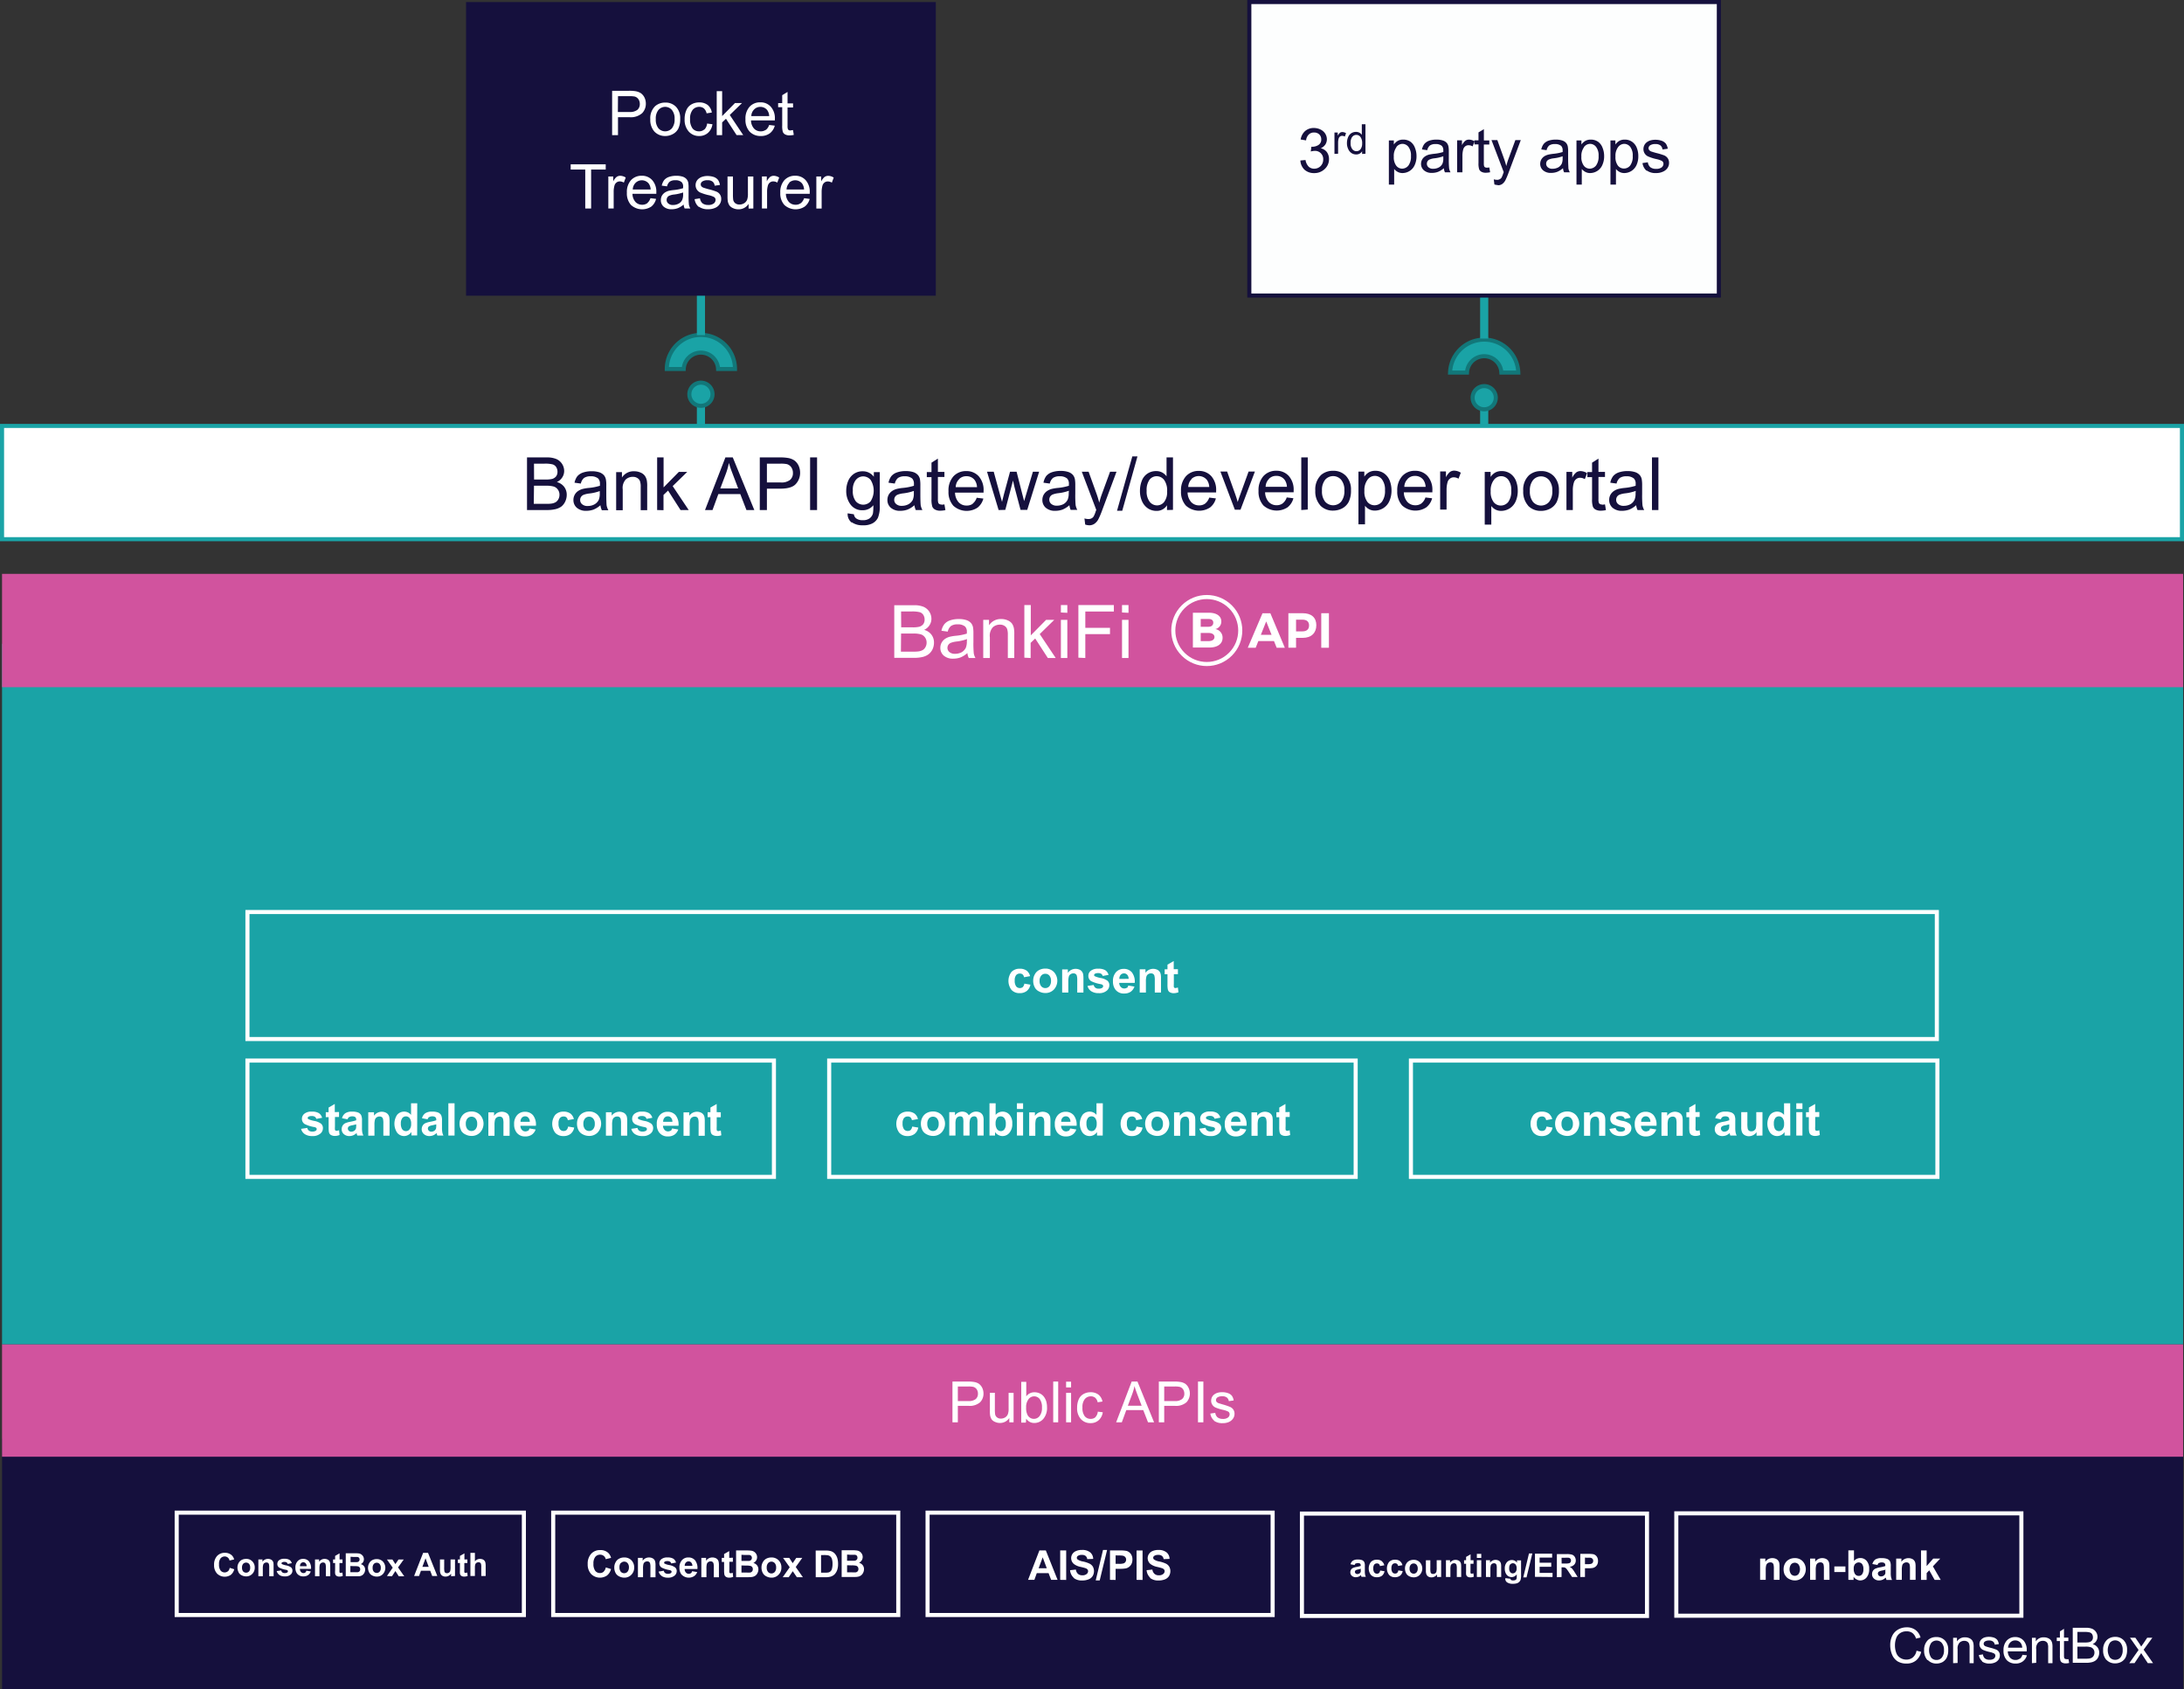 <svg xmlns="http://www.w3.org/2000/svg" viewBox="0 0 535.58 414.11"><rect x="0" y="0" width="535.58" height="414.11" fill="#333333" stroke="none"/><title>BFI-ConsentBox3_site</title><g id="Layer_1" data-name="Layer 1"><line x1="171.89" y1="98.77" x2="171.89" y2="118.53" style="fill:none;stroke:#1aa3a6;stroke-miterlimit:8;stroke-width:1.999px"/><path d="M289.63,101.13a8.37,8.37,0,0,1,16.73,0h-4.15a4.22,4.22,0,0,0-8.43,0Z" transform="translate(-126.11 -10.65)" style="fill:#1aa3a6"/><path d="M289.63,101.12a8.36,8.36,0,0,1,16.72,0h-4.14a4.22,4.22,0,0,0-8.43,0Z" transform="translate(-126.11 -10.65)" style="fill:none;stroke:#127779;stroke-miterlimit:8;stroke-width:0.999px"/><path d="M295.16,107.32a2.84,2.84,0,1,1,2.84,2.83,2.84,2.84,0,0,1-2.84-2.83Z" transform="translate(-126.11 -10.65)" style="fill:#1aa3a6"/><path d="M295.16,107.32a2.84,2.84,0,1,1,2.83,2.83,2.84,2.84,0,0,1-2.83-2.83Z" transform="translate(-126.11 -10.65)" style="fill:none;stroke:#127779;stroke-miterlimit:8;stroke-width:0.999px"/><path d="M298,73.06V92.82m192.08,17.45V130" transform="translate(-126.11 -10.65)" style="fill:none;stroke:#1aa3a6;stroke-miterlimit:8;stroke-width:1.999px"/><path d="M481.71,102a8.37,8.37,0,0,1,16.74,0h-4.16a4.22,4.22,0,0,0-8.43,0Z" transform="translate(-126.11 -10.65)" style="fill:#1aa3a6"/><path d="M481.71,102a8.37,8.37,0,0,1,16.73,0h-4.15a4.22,4.22,0,0,0-8.43,0Z" transform="translate(-126.11 -10.65)" style="fill:none;stroke:#127779;stroke-miterlimit:8;stroke-width:0.999px"/><path d="M487.24,108.16a2.84,2.84,0,1,1,2.84,2.84,2.84,2.84,0,0,1-2.84-2.84Z" transform="translate(-126.11 -10.65)" style="fill:#1aa3a6"/><path d="M487.24,108.16a2.84,2.84,0,1,1,2.84,2.84,2.84,2.84,0,0,1-2.84-2.84Z" transform="translate(-126.11 -10.65)" style="fill:none;stroke:#127779;stroke-miterlimit:8;stroke-width:0.999px"/><line x1="363.97" y1="63.26" x2="363.97" y2="83.01" style="fill:none;stroke:#1aa3a6;stroke-miterlimit:8;stroke-width:1.999px"/><polyline points="0.5 329.63 535.36 329.63 535.36 157.84 0.5 157.84 0.5 329.63" style="fill:#1aa3a6"/><rect x="60.68" y="223.61" width="414.29" height="31.14" style="fill:none;stroke:#fff;stroke-miterlimit:8;stroke-width:0.999px"/><path d="M377.82,248.6a2.8,2.8,0,0,0-1.67-.44,2.71,2.71,0,0,0-2,.79,3.64,3.64,0,0,0,0,4.4,2.62,2.62,0,0,0,2,.8,2.73,2.73,0,0,0,1.75-.53,2.58,2.58,0,0,0,.9-1.55l-1.49-.25a1.57,1.57,0,0,1-.39.85,1.19,1.19,0,0,1-1.62-.18,2.33,2.33,0,0,1-.35-1.45,2,2,0,0,1,.34-1.3,1.13,1.13,0,0,1,.9-.39,1,1,0,0,1,.7.22,1.16,1.16,0,0,1,.34.68l1.49-.27a2.48,2.48,0,0,0-.88-1.38Zm2.05,4.15a2.34,2.34,0,0,0,1.08,1,3.2,3.2,0,0,0,1.5.37,2.82,2.82,0,0,0,2.11-.86,3.17,3.17,0,0,0,0-4.29,2.84,2.84,0,0,0-2.13-.84,3.08,3.08,0,0,0-1.52.37,2.49,2.49,0,0,0-1.05,1.08,3,3,0,0,0-.38,1.46,3.37,3.37,0,0,0,.38,1.68Zm1.58-2.9a1.27,1.27,0,0,1,1-.45,1.28,1.28,0,0,1,1,.45,1.91,1.91,0,0,1,.4,1.29,2,2,0,0,1-.4,1.32,1.32,1.32,0,0,1-1,.45,1.3,1.3,0,0,1-1-.45,1.9,1.9,0,0,1-.4-1.31,1.87,1.87,0,0,1,.4-1.3Zm10.35.61a5.35,5.35,0,0,0-.08-1,1.83,1.83,0,0,0-.3-.63,1.48,1.48,0,0,0-.63-.46,2.32,2.32,0,0,0-.92-.18,2.29,2.29,0,0,0-1.89,1v-.85h-1.4V254h1.51v-2.6a4.59,4.59,0,0,1,.13-1.31,1,1,0,0,1,.42-.58,1.25,1.25,0,0,1,.7-.21.89.89,0,0,1,.53.14.75.75,0,0,1,.31.44,4.11,4.11,0,0,1,.1,1.19V254h1.52Zm1.89,3.21a3.24,3.24,0,0,0,1.86.48,2.81,2.81,0,0,0,1.94-.58,1.7,1.7,0,0,0,.66-1.34,1.4,1.4,0,0,0-.47-1.13,4,4,0,0,0-1.69-.67,5.84,5.84,0,0,1-1.42-.44.3.3,0,0,1-.15-.27.38.38,0,0,1,.18-.31,1.59,1.59,0,0,1,.85-.17,1.33,1.33,0,0,1,.73.18,1,1,0,0,1,.35.52l1.43-.27a2,2,0,0,0-.79-1.13,3.14,3.14,0,0,0-1.74-.38,2.74,2.74,0,0,0-1.83.51,1.55,1.55,0,0,0-.59,1.25,1.49,1.49,0,0,0,.68,1.29,8.52,8.52,0,0,0,2.32.73,1.13,1.13,0,0,1,.51.21.34.34,0,0,1,.11.28.48.48,0,0,1-.2.4,1.47,1.47,0,0,1-.88.22,1.28,1.28,0,0,1-.83-.23,1.11,1.11,0,0,1-.4-.67l-1.52.23a2.23,2.23,0,0,0,.89,1.29Zm8.74-.85a1,1,0,0,1-.6.19,1.1,1.1,0,0,1-.87-.38,1.42,1.42,0,0,1-.38-1h3.8a3.71,3.71,0,0,0-.71-2.59,2.52,2.52,0,0,0-2-.84,2.47,2.47,0,0,0-1.89.81,3.18,3.18,0,0,0-.74,2.23,3.26,3.26,0,0,0,.57,2,2.55,2.55,0,0,0,2.21,1,2.73,2.73,0,0,0,1.58-.44,2.55,2.55,0,0,0,.91-1.26l-1.51-.26a1.2,1.2,0,0,1-.36.63Zm-1.82-2.16a1.39,1.39,0,0,1,.32-1,1.07,1.07,0,0,1,.82-.35,1,1,0,0,1,.79.34,1.43,1.43,0,0,1,.34,1Zm10.21-.2a4.64,4.64,0,0,0-.08-1,1.67,1.67,0,0,0-.3-.63,1.48,1.48,0,0,0-.63-.46,2.34,2.34,0,0,0-2.8.79v-.85H405.6V254h1.52v-2.6a4.69,4.69,0,0,1,.12-1.31,1.07,1.07,0,0,1,.42-.58,1.25,1.25,0,0,1,.7-.21.89.89,0,0,1,.53.14.75.75,0,0,1,.31.44,4.11,4.11,0,0,1,.1,1.19V254h1.52Z" transform="translate(-126.11 -10.65)" style="fill:#fff"/><path d="M413.94,248.28v-2l-1.53.88v1.14h-.69v1.22h.69V252a6.2,6.2,0,0,0,.06,1.08,1.28,1.28,0,0,0,.21.58,1,1,0,0,0,.48.35,1.73,1.73,0,0,0,.73.15,3.07,3.07,0,0,0,1.21-.23l-.14-1.17a2,2,0,0,1-.6.14.38.38,0,0,1-.26-.08.26.26,0,0,1-.13-.19,5.55,5.55,0,0,1,0-.81V249.5h1v-1.22Z" transform="translate(-126.11 -10.65)" style="fill:#fff"/><rect x="60.68" y="260.03" width="129.11" height="28.52" style="fill:none;stroke:#fff;stroke-miterlimit:8;stroke-width:0.999px"/><path d="M200.84,288.71a3.22,3.22,0,0,0,1.85.48,2.84,2.84,0,0,0,1.95-.58,1.7,1.7,0,0,0,.66-1.34,1.41,1.41,0,0,0-.48-1.13,4,4,0,0,0-1.69-.67,5.69,5.69,0,0,1-1.41-.44.3.3,0,0,1-.15-.27.37.37,0,0,1,.17-.31,1.62,1.62,0,0,1,.85-.17,1.31,1.31,0,0,1,.73.18.93.93,0,0,1,.36.52l1.42-.27a2,2,0,0,0-.78-1.13,3.18,3.18,0,0,0-1.75-.38,2.69,2.69,0,0,0-1.82.51,1.56,1.56,0,0,0-.6,1.25,1.47,1.47,0,0,0,.69,1.29,8.4,8.4,0,0,0,2.32.73,1.08,1.08,0,0,1,.5.21.34.34,0,0,1,.11.28.47.47,0,0,1-.19.4,1.48,1.48,0,0,1-.89.22,1.3,1.3,0,0,1-.83-.23,1.05,1.05,0,0,1-.39-.67l-1.53.23a2.2,2.2,0,0,0,.9,1.29Zm7.37-5.39v-2l-1.52.88v1.14H206v1.22h.7V287a8,8,0,0,0,.05,1.08,1.41,1.41,0,0,0,.21.58,1,1,0,0,0,.49.35,1.7,1.7,0,0,0,.73.15,3,3,0,0,0,1.2-.23l-.13-1.17a2.17,2.17,0,0,1-.61.14.34.34,0,0,1-.25-.08.27.27,0,0,1-.14-.19,5.55,5.55,0,0,1,0-.81v-2.31h1v-1.22Zm3.59,1.2a1.08,1.08,0,0,1,.63-.16,1.25,1.25,0,0,1,.81.19.79.79,0,0,1,.22.62v.15a10,10,0,0,1-1.47.37,5.57,5.57,0,0,0-1.22.35,1.58,1.58,0,0,0-.64.59,1.65,1.65,0,0,0-.23.86,1.55,1.55,0,0,0,.51,1.21,2,2,0,0,0,1.39.49,2.47,2.47,0,0,0,.94-.19,3,3,0,0,0,.84-.57s0,.08,0,.17a3.55,3.55,0,0,0,.15.46h1.49a3.46,3.46,0,0,1-.27-.78,5.93,5.93,0,0,1-.07-1.1l0-1.78a3,3,0,0,0-.21-1.35,1.54,1.54,0,0,0-.7-.62,3.81,3.81,0,0,0-1.51-.23,2.87,2.87,0,0,0-1.68.4,2.13,2.13,0,0,0-.8,1.22l1.37.26a1.11,1.11,0,0,1,.38-.56Zm1.66,2.08a3.52,3.52,0,0,1-.06.74,1.14,1.14,0,0,1-.36.51,1.35,1.35,0,0,1-.79.27.85.85,0,0,1-.61-.24.76.76,0,0,1-.23-.55.64.64,0,0,1,.3-.53,2.57,2.57,0,0,1,.82-.26c.43-.09.73-.17.93-.23Zm8.18-1.1a4.64,4.64,0,0,0-.08-1,1.53,1.53,0,0,0-.3-.63,1.48,1.48,0,0,0-.63-.46,2.34,2.34,0,0,0-2.8.79v-.85h-1.41v5.74h1.52v-2.6a4.69,4.69,0,0,1,.12-1.31,1.07,1.07,0,0,1,.42-.58,1.26,1.26,0,0,1,.71-.21.91.91,0,0,1,.53.14.84.84,0,0,1,.31.44,4.69,4.69,0,0,1,.09,1.19v2.93h1.52Zm6.79-4.35h-1.52V284a2.12,2.12,0,0,0-1.65-.8,2.26,2.26,0,0,0-1.74.75,3.92,3.92,0,0,0,0,4.44,2.19,2.19,0,0,0,1.7.8,2.18,2.18,0,0,0,1.78-1v.84h1.41Zm-3.68,3.64a1.17,1.17,0,0,1,1.81,0,2.23,2.23,0,0,1,.37,1.43,2,2,0,0,1-.38,1.32,1.09,1.09,0,0,1-.88.44,1.13,1.13,0,0,1-1-.58,2.65,2.65,0,0,1-.26-1.34,1.92,1.92,0,0,1,.37-1.27Zm6.68-.27a1.08,1.08,0,0,1,.63-.16,1.2,1.2,0,0,1,.8.19.76.76,0,0,1,.23.62v.15a10,10,0,0,1-1.47.37,5.57,5.57,0,0,0-1.22.35,1.47,1.47,0,0,0-.64.59,1.65,1.65,0,0,0-.23.86,1.55,1.55,0,0,0,.51,1.21,2,2,0,0,0,1.39.49,2.47,2.47,0,0,0,.94-.19,3,3,0,0,0,.84-.57s0,.08,0,.17a3.55,3.55,0,0,0,.15.46h1.49a3,3,0,0,1-.27-.78,5.73,5.73,0,0,1-.08-1.1l0-1.78a3,3,0,0,0-.21-1.35,1.6,1.6,0,0,0-.7-.62,3.81,3.81,0,0,0-1.51-.23,2.87,2.87,0,0,0-1.68.4,2.13,2.13,0,0,0-.8,1.22l1.37.26a1.11,1.11,0,0,1,.38-.56Zm1.66,2.08a3.52,3.52,0,0,1-.06.74,1.14,1.14,0,0,1-.36.51,1.35,1.35,0,0,1-.79.27.85.85,0,0,1-.61-.24.76.76,0,0,1-.23-.55.64.64,0,0,1,.3-.53,2.57,2.57,0,0,1,.82-.26c.43-.09.73-.17.93-.23Zm4.49,2.46v-7.91h-1.52v7.91Zm1.58-1.27a2.3,2.3,0,0,0,1.08,1,3.17,3.17,0,0,0,1.5.37,2.82,2.82,0,0,0,2.11-.86,3.17,3.17,0,0,0,0-4.29,2.85,2.85,0,0,0-2.13-.84,3.15,3.15,0,0,0-1.53.37,2.47,2.47,0,0,0-1,1.08,3,3,0,0,0-.38,1.46,3.37,3.37,0,0,0,.38,1.68Zm1.57-2.9a1.29,1.29,0,0,1,1-.45,1.25,1.25,0,0,1,1,.45,1.86,1.86,0,0,1,.4,1.29,1.91,1.91,0,0,1-.4,1.32,1.28,1.28,0,0,1-1,.45,1.32,1.32,0,0,1-1-.45,2,2,0,0,1-.39-1.31,1.92,1.92,0,0,1,.39-1.3Zm10.35.61a4.64,4.64,0,0,0-.08-1,1.65,1.65,0,0,0-.29-.63,1.61,1.61,0,0,0-.63-.46,2.32,2.32,0,0,0-.92-.18,2.29,2.29,0,0,0-1.89,1v-.85h-1.4v5.74h1.51v-2.6a5.13,5.13,0,0,1,.12-1.31,1.07,1.07,0,0,1,.42-.58,1.28,1.28,0,0,1,.71-.21.89.89,0,0,1,.53.14.84.84,0,0,1,.31.44,4.11,4.11,0,0,1,.1,1.19v2.93h1.51Zm4.49,2.36a1,1,0,0,1-.59.19,1.12,1.12,0,0,1-.88-.38,1.46,1.46,0,0,1-.37-1h3.8a3.71,3.71,0,0,0-.71-2.59,2.52,2.52,0,0,0-2-.84,2.47,2.47,0,0,0-1.89.81,3.13,3.13,0,0,0-.74,2.23,3.26,3.26,0,0,0,.57,2,2.54,2.54,0,0,0,2.2,1,2.73,2.73,0,0,0,1.58-.44,2.57,2.57,0,0,0,.92-1.26l-1.51-.26a1.14,1.14,0,0,1-.37.63Zm-1.81-2.16a1.39,1.39,0,0,1,.32-1,1.07,1.07,0,0,1,.82-.35,1,1,0,0,1,.78.34,1.44,1.44,0,0,1,.35,1Zm12.18-2.06a2.8,2.8,0,0,0-1.67-.44,2.71,2.71,0,0,0-2,.79,3.64,3.64,0,0,0,0,4.4,2.64,2.64,0,0,0,2,.8,2.75,2.75,0,0,0,1.76-.53,2.57,2.57,0,0,0,.89-1.55l-1.49-.25a1.57,1.57,0,0,1-.39.85,1.08,1.08,0,0,1-.7.24,1.11,1.11,0,0,1-.92-.42,2.34,2.34,0,0,1-.34-1.45,2,2,0,0,1,.33-1.3,1.13,1.13,0,0,1,.9-.39,1,1,0,0,1,.7.22,1.11,1.11,0,0,1,.34.68l1.49-.27a2.48,2.48,0,0,0-.88-1.38Zm2.05,4.15a2.34,2.34,0,0,0,1.08,1,3.24,3.24,0,0,0,1.51.37,2.83,2.83,0,0,0,2.11-.86,3.17,3.17,0,0,0,0-4.29,2.85,2.85,0,0,0-2.13-.84,3.09,3.09,0,0,0-1.53.37,2.49,2.49,0,0,0-1.05,1.08,3.07,3.07,0,0,0-.37,1.46,3.48,3.48,0,0,0,.37,1.68Zm1.58-2.9a1.34,1.34,0,0,1,2,0,1.86,1.86,0,0,1,.4,1.29,1.91,1.91,0,0,1-.4,1.32,1.34,1.34,0,0,1-2,0,2,2,0,0,1-.4-1.31,1.92,1.92,0,0,1,.4-1.3Zm10.35.61a4.64,4.64,0,0,0-.08-1,1.53,1.53,0,0,0-.3-.63,1.48,1.48,0,0,0-.63-.46,2.34,2.34,0,0,0-2.8.79v-.85H274.7v5.74h1.52v-2.6a4.69,4.69,0,0,1,.12-1.31,1.07,1.07,0,0,1,.42-.58,1.26,1.26,0,0,1,.71-.21.91.91,0,0,1,.53.14.84.84,0,0,1,.31.44,4.69,4.69,0,0,1,.09,1.19v2.93h1.52Zm1.89,3.21a3.28,3.28,0,0,0,1.86.48,2.81,2.81,0,0,0,1.94-.58,1.68,1.68,0,0,0,.67-1.34,1.41,1.41,0,0,0-.48-1.13,4,4,0,0,0-1.69-.67,5.69,5.69,0,0,1-1.41-.44.31.31,0,0,1-.16-.27.38.38,0,0,1,.18-.31,1.62,1.62,0,0,1,.85-.17,1.33,1.33,0,0,1,.73.18.87.87,0,0,1,.35.52l1.43-.27a2,2,0,0,0-.79-1.13,3.12,3.12,0,0,0-1.74-.38,2.69,2.69,0,0,0-1.82.51,1.56,1.56,0,0,0-.6,1.25,1.49,1.49,0,0,0,.68,1.29,8.66,8.66,0,0,0,2.32.73,1.08,1.08,0,0,1,.51.21.34.34,0,0,1,.11.28.46.46,0,0,1-.2.4,1.45,1.45,0,0,1-.88.22,1.3,1.3,0,0,1-.83-.23,1.11,1.11,0,0,1-.4-.67l-1.52.23a2.23,2.23,0,0,0,.89,1.29Zm8.74-.85a1,1,0,0,1-.6.19,1.1,1.1,0,0,1-.87-.38,1.46,1.46,0,0,1-.38-1h3.8a3.71,3.71,0,0,0-.7-2.59,2.53,2.53,0,0,0-2-.84,2.44,2.44,0,0,0-1.89.81,3.13,3.13,0,0,0-.74,2.23,3.25,3.25,0,0,0,.56,2,2.56,2.56,0,0,0,2.21,1,2.73,2.73,0,0,0,1.58-.44,2.57,2.57,0,0,0,.92-1.26l-1.52-.26a1.13,1.13,0,0,1-.36.63Zm-1.81-2.16a1.39,1.39,0,0,1,.32-1,1.05,1.05,0,0,1,.81-.35,1,1,0,0,1,.79.34,1.43,1.43,0,0,1,.34,1Zm10.2-.2a4.64,4.64,0,0,0-.08-1,1.53,1.53,0,0,0-.3-.63,1.48,1.48,0,0,0-.63-.46,2.24,2.24,0,0,0-.91-.18,2.29,2.29,0,0,0-1.89,1v-.85h-1.4v5.74h1.51v-2.6a4.69,4.69,0,0,1,.12-1.31,1.07,1.07,0,0,1,.42-.58,1.26,1.26,0,0,1,.71-.21.91.91,0,0,1,.53.14.84.84,0,0,1,.31.44,4.52,4.52,0,0,1,.1,1.19v2.93h1.51Z" transform="translate(-126.11 -10.65)" style="fill:#fff"/><path d="M301.86,283.32v-2l-1.53.88v1.14h-.69v1.22h.69V287a7.45,7.45,0,0,0,.06,1.08,1.28,1.28,0,0,0,.21.58,1,1,0,0,0,.49.35,1.69,1.69,0,0,0,.72.15A3,3,0,0,0,303,289l-.13-1.17a2.17,2.17,0,0,1-.61.14.38.38,0,0,1-.26-.08.26.26,0,0,1-.13-.19,5.55,5.55,0,0,1,0-.81v-2.31h1v-1.22Z" transform="translate(-126.11 -10.65)" style="fill:#fff"/><rect x="203.34" y="260.03" width="129.11" height="28.52" style="fill:none;stroke:#fff;stroke-miterlimit:8;stroke-width:0.999px"/><path d="M350.32,283.64a2.8,2.8,0,0,0-1.67-.44,2.71,2.71,0,0,0-2,.79,3.64,3.64,0,0,0,0,4.4,2.62,2.62,0,0,0,2,.8,2.73,2.73,0,0,0,1.75-.53,2.58,2.58,0,0,0,.9-1.55l-1.49-.25a1.57,1.57,0,0,1-.39.85,1.19,1.19,0,0,1-1.62-.18,2.33,2.33,0,0,1-.35-1.45,2,2,0,0,1,.34-1.3,1.13,1.13,0,0,1,.9-.39,1,1,0,0,1,.7.22,1.16,1.16,0,0,1,.34.68l1.49-.27a2.48,2.48,0,0,0-.88-1.38Zm2,4.15a2.37,2.37,0,0,0,1.09,1,3.17,3.17,0,0,0,1.5.37,2.82,2.82,0,0,0,2.11-.86,3.17,3.17,0,0,0,0-4.29,2.85,2.85,0,0,0-2.13-.84,3.15,3.15,0,0,0-1.53.37,2.55,2.55,0,0,0-1.05,1.08,3.07,3.07,0,0,0-.37,1.46,3.48,3.48,0,0,0,.37,1.68Zm1.58-2.9a1.29,1.29,0,0,1,1-.45,1.25,1.25,0,0,1,1,.45,1.86,1.86,0,0,1,.4,1.29,1.91,1.91,0,0,1-.4,1.32,1.28,1.28,0,0,1-1,.45,1.32,1.32,0,0,1-1-.45,2,2,0,0,1-.39-1.31,1.92,1.92,0,0,1,.39-1.3Zm5,4.17h1.52v-2.79a3.76,3.76,0,0,1,.12-1.18,1,1,0,0,1,.4-.54,1,1,0,0,1,.63-.19.78.78,0,0,1,.46.11.76.76,0,0,1,.25.37,4.07,4.07,0,0,1,.08,1.08v3.14h1.51v-2.75a4.14,4.14,0,0,1,.13-1.19,1.1,1.1,0,0,1,.4-.57,1.12,1.12,0,0,1,.6-.19.7.7,0,0,1,.65.32,2.51,2.51,0,0,1,.16,1.11v3.27h1.51v-3.67a3.14,3.14,0,0,0-.15-1.18,1.59,1.59,0,0,0-.66-.76,2.07,2.07,0,0,0-1.07-.25,2,2,0,0,0-.92.22,2.77,2.77,0,0,0-.82.69,1.93,1.93,0,0,0-.67-.69,2,2,0,0,0-.95-.22,2.22,2.22,0,0,0-1.78.91v-.79h-1.4Zm11.22,0v-.84a2.15,2.15,0,0,0,.83.71,2,2,0,0,0,1,.26,2.17,2.17,0,0,0,1.7-.8,3.29,3.29,0,0,0,.7-2.26,3.1,3.1,0,0,0-.69-2.18,2.21,2.21,0,0,0-1.72-.75,2.17,2.17,0,0,0-1.67.8v-2.85h-1.51v7.91Zm.46-4.28a1.14,1.14,0,0,1,.91-.42,1.12,1.12,0,0,1,.91.43,2.22,2.22,0,0,1,.36,1.42,2.09,2.09,0,0,1-.35,1.34,1.08,1.08,0,0,1-.86.43,1.16,1.16,0,0,1-1-.59,2.45,2.45,0,0,1-.29-1.33,2,2,0,0,1,.36-1.28Zm6.42-2.23v-1.4h-1.51v1.4Zm0,6.51v-5.74h-1.51v5.74Zm6.71-3.56a5.5,5.5,0,0,0-.07-1,1.83,1.83,0,0,0-.3-.63,1.61,1.61,0,0,0-.63-.46,2.32,2.32,0,0,0-.92-.18,2.29,2.29,0,0,0-1.89,1v-.85h-1.4v5.74H380v-2.6a5.13,5.13,0,0,1,.12-1.31,1.07,1.07,0,0,1,.42-.58,1.28,1.28,0,0,1,.71-.21.89.89,0,0,1,.53.14.79.79,0,0,1,.31.44,4.11,4.11,0,0,1,.1,1.19v2.93h1.51Zm4.45,2.36a1,1,0,0,1-.6.19,1.1,1.1,0,0,1-.87-.38,1.46,1.46,0,0,1-.37-1h3.8a3.71,3.71,0,0,0-.71-2.59,2.53,2.53,0,0,0-2-.84,2.47,2.47,0,0,0-1.89.81,3.13,3.13,0,0,0-.74,2.23,3.32,3.32,0,0,0,.56,2,2.57,2.57,0,0,0,2.21,1,2.73,2.73,0,0,0,1.58-.44,2.57,2.57,0,0,0,.92-1.26l-1.51-.26a1.14,1.14,0,0,1-.37.63Zm-1.81-2.16a1.39,1.39,0,0,1,.32-1,1.07,1.07,0,0,1,.82-.35,1,1,0,0,1,.78.34,1.43,1.43,0,0,1,.34,1Zm10.2-4.55H395V284a2.14,2.14,0,0,0-1.66-.8,2.24,2.24,0,0,0-1.73.75,3.87,3.87,0,0,0,0,4.44,2.17,2.17,0,0,0,1.69.8,2.27,2.27,0,0,0,1-.24,2.3,2.3,0,0,0,.83-.73v.84h1.4Zm-3.68,3.64a1.15,1.15,0,0,1,.91-.43,1.14,1.14,0,0,1,.91.43,2.24,2.24,0,0,1,.36,1.43,2,2,0,0,1-.38,1.32,1.09,1.09,0,0,1-.88.44,1.16,1.16,0,0,1-1-.58,2.78,2.78,0,0,1-.25-1.34,1.92,1.92,0,0,1,.36-1.27Z" transform="translate(-126.11 -10.65)" style="fill:#fff"/><path d="M405.32,283.64a2.8,2.8,0,0,0-1.67-.44,2.71,2.71,0,0,0-2,.79,3.64,3.64,0,0,0,0,4.4,2.64,2.64,0,0,0,2,.8,2.77,2.77,0,0,0,1.76-.53,2.57,2.57,0,0,0,.89-1.55l-1.49-.25a1.57,1.57,0,0,1-.39.85,1.19,1.19,0,0,1-1.62-.18,2.34,2.34,0,0,1-.34-1.45,2,2,0,0,1,.33-1.3,1.13,1.13,0,0,1,.9-.39,1,1,0,0,1,.7.22,1.11,1.11,0,0,1,.34.68l1.49-.27a2.48,2.48,0,0,0-.88-1.38Zm2,4.15a2.34,2.34,0,0,0,1.08,1,3.2,3.2,0,0,0,1.5.37,2.82,2.82,0,0,0,2.11-.86,3.17,3.17,0,0,0,0-4.29,2.84,2.84,0,0,0-2.13-.84,3.08,3.08,0,0,0-1.52.37,2.49,2.49,0,0,0-1.05,1.08,3,3,0,0,0-.38,1.46,3.37,3.37,0,0,0,.38,1.68Zm1.58-2.9a1.27,1.27,0,0,1,1-.45,1.28,1.28,0,0,1,1,.45,1.91,1.91,0,0,1,.4,1.29,2,2,0,0,1-.4,1.32,1.32,1.32,0,0,1-1,.45,1.3,1.3,0,0,1-1-.45,1.9,1.9,0,0,1-.4-1.31,1.87,1.87,0,0,1,.4-1.3Zm10.33.61a5.5,5.5,0,0,0-.07-1,1.83,1.83,0,0,0-.3-.63,1.54,1.54,0,0,0-.63-.46,2.32,2.32,0,0,0-.92-.18,2.29,2.29,0,0,0-1.89,1v-.85h-1.4v5.74h1.51v-2.6a5.13,5.13,0,0,1,.12-1.31,1.07,1.07,0,0,1,.42-.58,1.28,1.28,0,0,1,.71-.21.89.89,0,0,1,.53.14.75.75,0,0,1,.31.44,4.11,4.11,0,0,1,.1,1.19v2.93h1.51Zm1.89,3.21a3.22,3.22,0,0,0,1.85.48,2.82,2.82,0,0,0,1.95-.58,1.7,1.7,0,0,0,.66-1.34,1.4,1.4,0,0,0-.47-1.13,4,4,0,0,0-1.69-.67A5.84,5.84,0,0,1,422,285a.3.3,0,0,1-.15-.27.37.37,0,0,1,.17-.31,1.66,1.66,0,0,1,.86-.17,1.27,1.27,0,0,1,.72.18.93.93,0,0,1,.36.52l1.42-.27a2,2,0,0,0-.78-1.13,3.16,3.16,0,0,0-1.75-.38,2.71,2.71,0,0,0-1.82.51,1.56,1.56,0,0,0-.6,1.25,1.49,1.49,0,0,0,.69,1.29,8.4,8.4,0,0,0,2.32.73,1.19,1.19,0,0,1,.51.21.38.38,0,0,1,.11.28.48.48,0,0,1-.2.4,1.48,1.48,0,0,1-.89.22,1.25,1.25,0,0,1-.82-.23,1.06,1.06,0,0,1-.4-.67l-1.53.23a2.29,2.29,0,0,0,.9,1.29Zm8.72-.85a1,1,0,0,1-.59.19,1.11,1.11,0,0,1-.88-.38,1.46,1.46,0,0,1-.37-1h3.8a3.71,3.71,0,0,0-.71-2.59,2.53,2.53,0,0,0-2-.84,2.47,2.47,0,0,0-1.89.81,3.13,3.13,0,0,0-.74,2.23,3.32,3.32,0,0,0,.56,2,2.57,2.57,0,0,0,2.21,1,2.73,2.73,0,0,0,1.58-.44,2.57,2.57,0,0,0,.92-1.26l-1.51-.26a1.14,1.14,0,0,1-.37.63Zm-1.81-2.16a1.39,1.39,0,0,1,.32-1,1.07,1.07,0,0,1,.82-.35,1,1,0,0,1,.78.34,1.43,1.43,0,0,1,.34,1Zm10.19-.2a5.5,5.5,0,0,0-.07-1,1.83,1.83,0,0,0-.3-.63,1.61,1.61,0,0,0-.63-.46,2.32,2.32,0,0,0-.92-.18,2.29,2.29,0,0,0-1.89,1v-.85h-1.4v5.74h1.51v-2.6a5.13,5.13,0,0,1,.12-1.31,1.07,1.07,0,0,1,.42-.58,1.28,1.28,0,0,1,.71-.21.89.89,0,0,1,.53.14.84.84,0,0,1,.31.44,4.11,4.11,0,0,1,.1,1.19v2.93h1.51Zm3.12-2.18v-2l-1.52.88v1.14h-.7v1.22h.7V287a6.2,6.2,0,0,0,.06,1.08,1.28,1.28,0,0,0,.21.58,1,1,0,0,0,.48.35,1.73,1.73,0,0,0,.73.15,3,3,0,0,0,1.2-.23l-.13-1.17a2,2,0,0,1-.61.14.38.38,0,0,1-.25-.08.23.23,0,0,1-.13-.19,4.88,4.88,0,0,1,0-.81v-2.31h1v-1.22Z" transform="translate(-126.11 -10.65)" style="fill:#fff"/><rect x="346" y="260.03" width="129.11" height="28.52" style="fill:none;stroke:#fff;stroke-miterlimit:8;stroke-width:0.999px"/><path d="M505.86,283.64a2.82,2.82,0,0,0-1.67-.44,2.7,2.7,0,0,0-2,.79,3.6,3.6,0,0,0,0,4.4,2.62,2.62,0,0,0,2,.8,2.74,2.74,0,0,0,1.75-.53,2.63,2.63,0,0,0,.9-1.55l-1.49-.25a1.57,1.57,0,0,1-.39.85,1.19,1.19,0,0,1-1.62-.18,2.27,2.27,0,0,1-.35-1.45,2,2,0,0,1,.33-1.3,1.14,1.14,0,0,1,.91-.39,1,1,0,0,1,.7.22,1.22,1.22,0,0,1,.34.68l1.49-.27a2.59,2.59,0,0,0-.88-1.38Zm2,4.15a2.3,2.3,0,0,0,1.08,1,3.17,3.17,0,0,0,1.5.37,2.82,2.82,0,0,0,2.11-.86,3.17,3.17,0,0,0,0-4.29,2.85,2.85,0,0,0-2.13-.84,3.08,3.08,0,0,0-1.52.37,2.44,2.44,0,0,0-1.05,1.08,3,3,0,0,0-.38,1.46,3.37,3.37,0,0,0,.38,1.68Zm1.58-2.9a1.26,1.26,0,0,1,1-.45,1.28,1.28,0,0,1,1,.45,1.91,1.91,0,0,1,.39,1.29,2,2,0,0,1-.39,1.32,1.32,1.32,0,0,1-1,.45,1.29,1.29,0,0,1-1-.45,1.9,1.9,0,0,1-.4-1.31,1.87,1.87,0,0,1,.4-1.3Zm10.33.61a4.64,4.64,0,0,0-.08-1,1.65,1.65,0,0,0-.29-.63,1.61,1.61,0,0,0-.63-.46,2.32,2.32,0,0,0-.92-.18,2.29,2.29,0,0,0-1.89,1v-.85h-1.4v5.74h1.51v-2.6a4.69,4.69,0,0,1,.12-1.31,1.07,1.07,0,0,1,.42-.58,1.26,1.26,0,0,1,.71-.21.89.89,0,0,1,.53.14.84.84,0,0,1,.31.44,4.52,4.52,0,0,1,.1,1.19v2.93h1.51Zm1.89,3.21a3.22,3.22,0,0,0,1.85.48,2.84,2.84,0,0,0,2-.58,1.7,1.7,0,0,0,.66-1.34,1.41,1.41,0,0,0-.48-1.13,4,4,0,0,0-1.69-.67,5.69,5.69,0,0,1-1.41-.44.31.31,0,0,1-.16-.27.38.38,0,0,1,.18-.31,1.62,1.62,0,0,1,.85-.17,1.31,1.31,0,0,1,.73.18.87.87,0,0,1,.35.52l1.43-.27a2,2,0,0,0-.78-1.13,3.18,3.18,0,0,0-1.75-.38,2.69,2.69,0,0,0-1.82.51A1.56,1.56,0,0,0,521,285a1.47,1.47,0,0,0,.69,1.29A8.4,8.4,0,0,0,524,287a1.08,1.08,0,0,1,.5.21.34.34,0,0,1,.11.28.47.47,0,0,1-.19.4,1.48,1.48,0,0,1-.89.22,1.3,1.3,0,0,1-.83-.23,1.05,1.05,0,0,1-.39-.67l-1.53.23a2.2,2.2,0,0,0,.9,1.29Zm8.72-.85a1,1,0,0,1-.6.19,1.1,1.1,0,0,1-.87-.38,1.51,1.51,0,0,1-.38-1h3.8a3.71,3.71,0,0,0-.7-2.59,2.53,2.53,0,0,0-2-.84,2.44,2.44,0,0,0-1.89.81,3.13,3.13,0,0,0-.74,2.23,3.32,3.32,0,0,0,.56,2,2.57,2.57,0,0,0,2.21,1,2.73,2.73,0,0,0,1.58-.44,2.57,2.57,0,0,0,.92-1.26l-1.52-.26a1.13,1.13,0,0,1-.36.63Zm-1.81-2.16a1.39,1.39,0,0,1,.32-1,1.06,1.06,0,0,1,.82-.35,1,1,0,0,1,.78.34,1.43,1.43,0,0,1,.34,1Zm10.19-.2a4.64,4.64,0,0,0-.08-1,1.53,1.53,0,0,0-.3-.63,1.48,1.48,0,0,0-.63-.46,2.24,2.24,0,0,0-.91-.18,2.29,2.29,0,0,0-1.89,1v-.85h-1.4v5.74h1.51v-2.6a4.69,4.69,0,0,1,.12-1.31,1.07,1.07,0,0,1,.42-.58,1.26,1.26,0,0,1,.71-.21.91.91,0,0,1,.53.14.84.84,0,0,1,.31.44,4.52,4.52,0,0,1,.1,1.19v2.93h1.51Zm3.12-2.18v-2l-1.52.88v1.14h-.7v1.22h.7V287a8,8,0,0,0,.05,1.08,1.41,1.41,0,0,0,.21.58,1,1,0,0,0,.49.35,1.7,1.7,0,0,0,.73.15,3,3,0,0,0,1.2-.23l-.13-1.17a2.1,2.1,0,0,1-.61.14.34.34,0,0,1-.25-.08.27.27,0,0,1-.14-.19,5.55,5.55,0,0,1,0-.81v-2.31h1v-1.22Zm6.64,1.2a1.08,1.08,0,0,1,.63-.16,1.21,1.21,0,0,1,.8.19.75.75,0,0,1,.22.62v.15a9.35,9.35,0,0,1-1.47.37,5.46,5.46,0,0,0-1.21.35,1.47,1.47,0,0,0-.64.59,1.56,1.56,0,0,0-.23.86,1.58,1.58,0,0,0,.5,1.21,2,2,0,0,0,1.4.49,2.47,2.47,0,0,0,.94-.19,3.12,3.12,0,0,0,.84-.57s0,.08,0,.17.1.36.14.46H552a2.69,2.69,0,0,1-.27-.78,5.73,5.73,0,0,1-.08-1.1l0-1.78a3,3,0,0,0-.21-1.35,1.6,1.6,0,0,0-.7-.62,3.81,3.81,0,0,0-1.51-.23,2.87,2.87,0,0,0-1.68.4,2.13,2.13,0,0,0-.8,1.22l1.37.26a1.11,1.11,0,0,1,.38-.56Zm1.65,2.08a3.76,3.76,0,0,1-.05.74,1.09,1.09,0,0,1-.37.51,1.3,1.3,0,0,1-.78.27.85.85,0,0,1-.61-.24.76.76,0,0,1-.23-.55.64.64,0,0,1,.3-.53,2.57,2.57,0,0,1,.82-.26c.43-.09.72-.17.92-.23Zm8.15,2.46v-5.74h-1.52v2.42a6.54,6.54,0,0,1-.11,1.55,1.12,1.12,0,0,1-.42.53,1.23,1.23,0,0,1-.7.21,1,1,0,0,1-.56-.16.83.83,0,0,1-.3-.43,6.74,6.74,0,0,1-.09-1.48v-2.64h-1.51V287a3.1,3.1,0,0,0,.2,1.26,1.51,1.51,0,0,0,.66.71,2.11,2.11,0,0,0,1,.26,2.3,2.3,0,0,0,1.08-.27,2.21,2.21,0,0,0,.82-.73v.87Zm6.8-7.91h-1.51V284a2.14,2.14,0,0,0-1.66-.8,2.24,2.24,0,0,0-1.73.75,3.87,3.87,0,0,0,0,4.44,2.17,2.17,0,0,0,1.69.8,2.27,2.27,0,0,0,1-.24,2.3,2.3,0,0,0,.83-.73v.84h1.4Zm-3.68,3.64a1.15,1.15,0,0,1,.91-.43,1.14,1.14,0,0,1,.91.43,2.24,2.24,0,0,1,.36,1.43,2,2,0,0,1-.37,1.32,1.12,1.12,0,0,1-.89.44,1.16,1.16,0,0,1-1-.58,2.78,2.78,0,0,1-.25-1.34,1.92,1.92,0,0,1,.36-1.27Zm6.68-2.24v-1.4h-1.51v1.4Zm0,6.51v-5.74h-1.51v5.74Z" transform="translate(-126.11 -10.65)" style="fill:#fff"/><path d="M571.24,283.32v-2l-1.53.88v1.14H569v1.22h.69V287a7.45,7.45,0,0,0,.06,1.08,1.28,1.28,0,0,0,.21.58,1,1,0,0,0,.49.35,1.7,1.7,0,0,0,.73.15,3,3,0,0,0,1.2-.23l-.13-1.17a2.17,2.17,0,0,1-.61.14.34.34,0,0,1-.25-.08.25.25,0,0,1-.14-.19,5.55,5.55,0,0,1,0-.81v-2.31h1v-1.22Z" transform="translate(-126.11 -10.65)" style="fill:#fff"/><rect x="0.5" y="104.43" width="534.58" height="27.77" style="fill:#fff;stroke:#1aa3a6;stroke-miterlimit:8;stroke-width:0.999px"/><path d="M260.26,135.7a8.81,8.81,0,0,0,2.09-.22,4.16,4.16,0,0,0,1.41-.63,3.39,3.39,0,0,0,.95-1.21,3.84,3.84,0,0,0,.38-1.69,3.17,3.17,0,0,0-.63-1.94,3.33,3.33,0,0,0-1.8-1.17,3.07,3.07,0,0,0,1.35-1.17,2.86,2.86,0,0,0,.45-1.57,3.2,3.2,0,0,0-1.91-2.9,5.76,5.76,0,0,0-2.36-.4h-4.84v12.9Zm-3.2-11.37h2.57a7.46,7.46,0,0,1,2,.18,1.59,1.59,0,0,1,.88.67,2.11,2.11,0,0,1,.31,1.14,1.81,1.81,0,0,1-.33,1.11,1.9,1.9,0,0,1-1,.65,6.66,6.66,0,0,1-1.62.14h-2.79Zm0,5.41h3a6.4,6.4,0,0,1,1.87.21,2,2,0,0,1,1,.76,2.12,2.12,0,0,1,.38,1.24,2.24,2.24,0,0,1-.27,1.1,2,2,0,0,1-.65.72,2.84,2.84,0,0,1-1,.34,7.6,7.6,0,0,1-1.18.07h-3.2Zm16.58,6h1.66a3.73,3.73,0,0,1-.42-1.12c-.05-.4-.09-1.33-.09-2.79v-2.11a7.87,7.87,0,0,0-.09-1.47,2.35,2.35,0,0,0-.48-1.07,2.77,2.77,0,0,0-1.1-.72,6,6,0,0,0-1.95-.27,6.29,6.29,0,0,0-2.12.33,3.16,3.16,0,0,0-1.39.93A4,4,0,0,0,267,129l1.55.21a2.44,2.44,0,0,1,.79-1.38,2.79,2.79,0,0,1,1.64-.4,2.69,2.69,0,0,1,1.82.54,1.84,1.84,0,0,1,.43,1.37v.41a13.21,13.21,0,0,1-2.83.54,10,10,0,0,0-1.4.24,3.81,3.81,0,0,0-1.14.52,2.62,2.62,0,0,0-1.13,2.16,2.47,2.47,0,0,0,.83,1.93,3.39,3.39,0,0,0,2.36.75,5.17,5.17,0,0,0,1.74-.3,5.84,5.84,0,0,0,1.69-1.07,3.85,3.85,0,0,0,.33,1.16Zm-.45-4.11a4.05,4.05,0,0,1-.25,1.59,2.62,2.62,0,0,1-1.05,1.09,3.37,3.37,0,0,1-1.64.4,1.94,1.94,0,0,1-1.38-.43,1.3,1.3,0,0,1-.49-1.05,1.34,1.34,0,0,1,.85-1.26,5.51,5.51,0,0,1,1.37-.32,11.18,11.18,0,0,0,2.59-.6Zm5.63,4.11v-5.1a3.06,3.06,0,0,1,.74-2.43,2.55,2.55,0,0,1,1.75-.65,2,2,0,0,1,1.09.29,1.5,1.5,0,0,1,.65.76,4.16,4.16,0,0,1,.18,1.45v5.68h1.59V130a7.76,7.76,0,0,0-.09-1.53,2.94,2.94,0,0,0-.49-1.17,2.46,2.46,0,0,0-1.06-.79,3.61,3.61,0,0,0-1.55-.31,3.35,3.35,0,0,0-3,1.53v-1.33h-1.42v9.35Zm10,0V132l1.12-1.07L293,135.7H295l-3.93-5.87,3.57-3.48h-2.06l-3.74,3.8V122.8h-1.58v12.9Z" transform="translate(-126.11 -10.65)" style="fill:#15103d"/><path d="M300.84,135.7l1.43-3.91h5.38l1.51,3.91h1.93l-5.28-12.9H304L299,135.7Zm3.34-9.08a18.1,18.1,0,0,0,.68-2.47c.2.71.5,1.61.92,2.69l1.35,3.56h-4.38Zm10,9.08v-5.24h3.3q2.76,0,3.78-1.14a4,4,0,0,0,1.06-2.79,4.08,4.08,0,0,0-.39-1.75,3.28,3.28,0,0,0-1.05-1.26,4,4,0,0,0-1.58-.59,10.76,10.76,0,0,0-2-.13h-4.87v12.9Zm0-11.37h3.3a7.65,7.65,0,0,1,1.58.11,1.94,1.94,0,0,1,1.08.76,2.38,2.38,0,0,1,.42,1.39,2.17,2.17,0,0,1-.7,1.72,3.45,3.45,0,0,1-2.34.63h-3.34Zm12.3,11.37V122.8h-1.71v12.9Zm8.51,3a4.49,4.49,0,0,0,2.7.74A4.71,4.71,0,0,0,340,139a3.14,3.14,0,0,0,1.42-1.44,7.65,7.65,0,0,0,.44-3.07v-8.09h-1.46v1.14a3.32,3.32,0,0,0-2.72-1.34,3.71,3.71,0,0,0-2.16.62,4,4,0,0,0-1.41,1.74,6.25,6.25,0,0,0-.48,2.47,5.41,5.41,0,0,0,1.06,3.33,3.52,3.52,0,0,0,3,1.39,3.27,3.27,0,0,0,2.59-1.23,12.5,12.5,0,0,1-.1,2,2.24,2.24,0,0,1-.81,1.22,2.76,2.76,0,0,1-1.71.45,2.56,2.56,0,0,1-1.61-.45,1.5,1.5,0,0,1-.54-1l-1.53-.23a2.58,2.58,0,0,0,1,2.27ZM336,128.31a2.29,2.29,0,0,1,1.79-.86,2.37,2.37,0,0,1,1.83.88,4.92,4.92,0,0,1,0,5.22,2.41,2.41,0,0,1-3.65,0,4,4,0,0,1-.72-2.69,3.79,3.79,0,0,1,.73-2.54Zm14.66,7.39h1.65a4,4,0,0,1-.41-1.12c-.05-.4-.09-1.33-.09-2.79v-2.11a8.87,8.87,0,0,0-.09-1.47,2.26,2.26,0,0,0-.49-1.07,2.65,2.65,0,0,0-1.09-.72,6,6,0,0,0-1.95-.27,6.29,6.29,0,0,0-2.12.33,3.1,3.1,0,0,0-1.39.93A4,4,0,0,0,344,129l1.55.21a2.44,2.44,0,0,1,.79-1.38,2.79,2.79,0,0,1,1.64-.4,2.69,2.69,0,0,1,1.82.54,1.84,1.84,0,0,1,.43,1.37v.41a13.21,13.21,0,0,1-2.83.54,10,10,0,0,0-1.4.24,3.7,3.7,0,0,0-1.14.52,2.73,2.73,0,0,0-.83.92,2.7,2.7,0,0,0-.3,1.24,2.47,2.47,0,0,0,.83,1.93,3.37,3.37,0,0,0,2.35.75,5.18,5.18,0,0,0,1.75-.3,5.84,5.84,0,0,0,1.69-1.07,3.85,3.85,0,0,0,.33,1.16Zm-.45-4.11a4.05,4.05,0,0,1-.25,1.59,2.62,2.62,0,0,1-1.05,1.09,3.37,3.37,0,0,1-1.64.4,1.94,1.94,0,0,1-1.38-.43,1.3,1.3,0,0,1-.49-1.05,1.34,1.34,0,0,1,.85-1.26,5.51,5.51,0,0,1,1.37-.32,11.18,11.18,0,0,0,2.59-.6Zm6.8,2.76a.94.94,0,0,1-.54-.13.52.52,0,0,1-.27-.31,2.75,2.75,0,0,1-.09-.86v-5.46h1.6v-1.24h-1.6v-3.26l-1.57,1v2.3h-1.15v1.24h1.15V133a5.9,5.9,0,0,0,.2,1.87,1.5,1.5,0,0,0,.67.72,2.64,2.64,0,0,0,1.33.27,6.25,6.25,0,0,0,1.21-.14l-.24-1.41a3.39,3.39,0,0,1-.7.08Zm7.67-.2a2.48,2.48,0,0,1-1.49.45,2.6,2.6,0,0,1-2-.81,3.67,3.67,0,0,1-.88-2.36h7c0-.18,0-.33,0-.42a5.05,5.05,0,0,0-1.18-3.58,4,4,0,0,0-3.06-1.28,4.15,4.15,0,0,0-3.16,1.3,5.14,5.14,0,0,0-1.2,3.65,5,5,0,0,0,1.19,3.55,4.86,4.86,0,0,0,5.92.47,4.13,4.13,0,0,0,1.44-2.23l-1.64-.2a3,3,0,0,1-1,1.46Zm-3.4-6a2.4,2.4,0,0,1,1.83-.74,2.46,2.46,0,0,1,2,.92,3.18,3.18,0,0,1,.59,1.76h-5.22a2.78,2.78,0,0,1,.83-1.94Zm11.36,7.51,1.89-7.19.36,1.59,1.49,5.6h1.64l2.92-9.35h-1.53l-1.61,5.4-.54,1.8-.47-1.78-1.38-5.42H373.8l-1.48,5.47c-.3,1.19-.47,1.84-.48,1.93l-.56-2-1.48-5.4h-1.64L371,135.7Zm16,0h1.66a3.7,3.7,0,0,1-.41-1.12,25.38,25.38,0,0,1-.09-2.79v-2.11a8.87,8.87,0,0,0-.09-1.47,2.36,2.36,0,0,0-.49-1.07,2.63,2.63,0,0,0-1.1-.72,5.84,5.84,0,0,0-1.94-.27,6.31,6.31,0,0,0-2.13.33,3.12,3.12,0,0,0-1.38.93A4,4,0,0,0,382,129l1.55.21a2.44,2.44,0,0,1,.79-1.38,2.79,2.79,0,0,1,1.64-.4,2.67,2.67,0,0,1,1.82.54,1.8,1.8,0,0,1,.43,1.37v.41a13.09,13.09,0,0,1-2.82.54,10.45,10.45,0,0,0-1.41.24,3.76,3.76,0,0,0-1.13.52,2.73,2.73,0,0,0-.83.92,2.59,2.59,0,0,0-.31,1.24,2.47,2.47,0,0,0,.83,1.93,3.39,3.39,0,0,0,2.36.75,5.22,5.22,0,0,0,1.75-.3,6,6,0,0,0,1.69-1.07,3.58,3.58,0,0,0,.32,1.16Zm-.45-4.11a4.05,4.05,0,0,1-.25,1.59,2.54,2.54,0,0,1-1,1.09,3.43,3.43,0,0,1-1.64.4,2,2,0,0,1-1.39-.43,1.32,1.32,0,0,1-.48-1.05,1.42,1.42,0,0,1,.21-.75,1.39,1.39,0,0,1,.63-.51,5.51,5.51,0,0,1,1.37-.32,11.05,11.05,0,0,0,2.59-.6Zm5,7.89a2.2,2.2,0,0,0,1.29-.36,3.11,3.11,0,0,0,1-1.16,18.79,18.79,0,0,0,.89-2.1l3.54-9.51h-1.58l-2,5.46a19.41,19.41,0,0,0-.65,2.12c-.2-.75-.41-1.48-.66-2.16l-1.95-5.42H391.4l3.55,9.36c-.07.17-.11.31-.15.38a6.12,6.12,0,0,1-.48,1.19,1.29,1.29,0,0,1-.52.49,1.65,1.65,0,0,1-.83.18,3.73,3.73,0,0,1-.92-.15l.18,1.5a3.44,3.44,0,0,0,1,.18Zm8.13-3.57,3.73-13.32h-1.26l-3.75,13.32Zm12.44-.21V122.8h-1.58v4.63a3.3,3.3,0,0,0-1.06-.93,3.1,3.1,0,0,0-1.52-.35,3.74,3.74,0,0,0-2.07.6,3.62,3.62,0,0,0-1.4,1.74,6.68,6.68,0,0,0-.47,2.54,6,6,0,0,0,.52,2.54,4.11,4.11,0,0,0,1.44,1.73,3.78,3.78,0,0,0,2.05.61,2.94,2.94,0,0,0,2.62-1.38v1.17Zm-5.76-7.39a2.2,2.2,0,0,1,1.76-.86,2.3,2.3,0,0,1,1.82.9,4.44,4.44,0,0,1,.74,2.83,3.94,3.94,0,0,1-.72,2.57,2.2,2.2,0,0,1-1.76.85,2.29,2.29,0,0,1-1.79-.88,4.09,4.09,0,0,1-.75-2.69,4.32,4.32,0,0,1,.7-2.72Zm13.66,5.84a2.46,2.46,0,0,1-1.49.45,2.61,2.61,0,0,1-1.95-.81,3.67,3.67,0,0,1-.88-2.36h7c0-.18,0-.33,0-.42a5.06,5.06,0,0,0-1.19-3.58,4,4,0,0,0-3.06-1.28,4.12,4.12,0,0,0-3.15,1.3,5.14,5.14,0,0,0-1.21,3.65,5,5,0,0,0,1.19,3.55,4.86,4.86,0,0,0,5.92.47,4.07,4.07,0,0,0,1.44-2.23l-1.63-.2a3.13,3.13,0,0,1-1,1.46Zm-3.4-6a2.6,2.6,0,0,1,3.8.18,3.18,3.18,0,0,1,.59,1.76H417.5a2.87,2.87,0,0,1,.83-1.94Zm12.06,7.51,3.53-9.35H432.3l-2.07,5.71c-.25.68-.45,1.28-.6,1.76-.18-.64-.37-1.26-.59-1.87l-2-5.6h-1.65l3.54,9.35Zm10.35-1.55a2.48,2.48,0,0,1-1.49.45,2.6,2.6,0,0,1-1.95-.81,3.67,3.67,0,0,1-.88-2.36h7c0-.18,0-.33,0-.42a5.06,5.06,0,0,0-1.19-3.58,4,4,0,0,0-3.06-1.28,4.12,4.12,0,0,0-3.15,1.3,5.14,5.14,0,0,0-1.21,3.65,5,5,0,0,0,1.19,3.55,4.86,4.86,0,0,0,5.92.47,4.13,4.13,0,0,0,1.44-2.23l-1.64-.2a3,3,0,0,1-1,1.46Zm-3.4-6a2.41,2.41,0,0,1,1.84-.74,2.45,2.45,0,0,1,2,.92,3.18,3.18,0,0,1,.59,1.76h-5.22a2.78,2.78,0,0,1,.83-1.94Zm9.54,7.51V122.8h-1.59v12.9Zm3.06-1a4.25,4.25,0,0,0,3.17,1.26,4.81,4.81,0,0,0,2.27-.57,3.84,3.84,0,0,0,1.56-1.61,6.18,6.18,0,0,0,.54-2.84,4.82,4.82,0,0,0-1.22-3.48,4.18,4.18,0,0,0-3.15-1.26,4.41,4.41,0,0,0-2.94,1,4.89,4.89,0,0,0-1.44,3.85,5.1,5.1,0,0,0,1.21,3.62Zm1.2-6.3a2.6,2.6,0,0,1,3.93,0,3.9,3.9,0,0,1,.79,2.63,4.15,4.15,0,0,1-.79,2.74,2.63,2.63,0,0,1-3.93,0,4,4,0,0,1-.77-2.69,4,4,0,0,1,.77-2.68Zm9.78,10.93v-4.56a3.14,3.14,0,0,0,1,.85,2.93,2.93,0,0,0,1.43.34,4,4,0,0,0,2.07-.61,3.86,3.86,0,0,0,1.49-1.76,6.29,6.29,0,0,0,.51-2.58,6.62,6.62,0,0,0-.47-2.47,3.93,3.93,0,0,0-1.37-1.72,3.63,3.63,0,0,0-2.13-.62,3.13,3.13,0,0,0-1.54.35,3.57,3.57,0,0,0-1.16,1.08v-1.23h-1.44v12.93Zm.63-10.95a2.19,2.19,0,0,1,3.55-.05,4.14,4.14,0,0,1,.72,2.66,4.4,4.4,0,0,1-.74,2.78,2.33,2.33,0,0,1-1.82.88,2.22,2.22,0,0,1-1.77-.85,4.12,4.12,0,0,1-.72-2.66,4.24,4.24,0,0,1,.78-2.76Zm13.21,5.82a2.48,2.48,0,0,1-1.49.45,2.6,2.6,0,0,1-1.95-.81,3.67,3.67,0,0,1-.88-2.36h7c0-.18,0-.33,0-.42a5.06,5.06,0,0,0-1.19-3.58,4,4,0,0,0-3.06-1.28,4.12,4.12,0,0,0-3.15,1.3,5.14,5.14,0,0,0-1.21,3.65,5,5,0,0,0,1.19,3.55,4.86,4.86,0,0,0,5.92.47,4.13,4.13,0,0,0,1.44-2.23l-1.64-.2a3,3,0,0,1-1,1.46Zm-3.4-6a2.4,2.4,0,0,1,1.83-.74,2.46,2.46,0,0,1,2,.92,3.18,3.18,0,0,1,.59,1.76h-5.22a2.78,2.78,0,0,1,.83-1.94Zm9.56,7.51v-4.88a6.7,6.7,0,0,1,.25-1.86,1.65,1.65,0,0,1,.59-.86,1.46,1.46,0,0,1,.94-.31,2.21,2.21,0,0,1,1.15.34l.56-1.47a3.14,3.14,0,0,0-1.64-.51,1.85,1.85,0,0,0-1,.31,4,4,0,0,0-1,1.31v-1.42h-1.42v9.35Z" transform="translate(-126.11 -10.65)" style="fill:#15103d"/><path d="M491.82,139.28v-4.56a3.14,3.14,0,0,0,1,.85,2.92,2.92,0,0,0,1.42.34,4,4,0,0,0,2.08-.61,3.92,3.92,0,0,0,1.49-1.76,6.29,6.29,0,0,0,.5-2.58,6.62,6.62,0,0,0-.46-2.47,3.93,3.93,0,0,0-1.37-1.72,3.68,3.68,0,0,0-2.13-.62,3.19,3.19,0,0,0-1.55.35,3.54,3.54,0,0,0-1.15,1.08v-1.23h-1.44v12.93Zm.63-10.95a2.25,2.25,0,0,1,1.78-.93,2.2,2.2,0,0,1,1.76.88,4.08,4.08,0,0,1,.72,2.66,4.4,4.4,0,0,1-.73,2.78,2.33,2.33,0,0,1-1.82.88,2.22,2.22,0,0,1-1.77-.85,4.12,4.12,0,0,1-.72-2.66,4.19,4.19,0,0,1,.78-2.76Zm8.4,6.32a4.25,4.25,0,0,0,3.17,1.26,4.75,4.75,0,0,0,2.27-.57,3.87,3.87,0,0,0,1.57-1.61,6.18,6.18,0,0,0,.54-2.84,4.83,4.83,0,0,0-1.23-3.48,4.17,4.17,0,0,0-3.15-1.26,4.4,4.4,0,0,0-2.93,1,4.86,4.86,0,0,0-1.44,3.85,5.1,5.1,0,0,0,1.2,3.62Zm1.21-6.3a2.58,2.58,0,0,1,3.92,0,3.85,3.85,0,0,1,.8,2.63,4.09,4.09,0,0,1-.8,2.74,2.62,2.62,0,0,1-3.92,0,4,4,0,0,1-.78-2.69,4,4,0,0,1,.78-2.68Zm9.75,7.35v-4.88a6.33,6.33,0,0,1,.26-1.86,1.65,1.65,0,0,1,.59-.86,1.44,1.44,0,0,1,.94-.31,2.24,2.24,0,0,1,1.15.34l.56-1.47a3.14,3.14,0,0,0-1.64-.51,1.85,1.85,0,0,0-1,.31,3.91,3.91,0,0,0-1,1.31v-1.42h-1.42v9.35Zm7.19-1.35a.9.9,0,0,1-.54-.13.52.52,0,0,1-.27-.31,2.46,2.46,0,0,1-.09-.86v-5.46h1.6v-1.24h-1.6v-3.26l-1.57,1v2.3h-1.15v1.24h1.15V133a5.61,5.61,0,0,0,.2,1.87,1.47,1.47,0,0,0,.66.72,2.71,2.71,0,0,0,1.34.27,6.15,6.15,0,0,0,1.2-.14l-.23-1.41a3.47,3.47,0,0,1-.7.08Zm8.66,1.35h1.65a3.7,3.7,0,0,1-.41-1.12,25.38,25.38,0,0,1-.09-2.79v-2.11a8.87,8.87,0,0,0-.09-1.47,2.26,2.26,0,0,0-.49-1.07,2.63,2.63,0,0,0-1.1-.72,5.84,5.84,0,0,0-1.94-.27,6.39,6.39,0,0,0-2.13.33,3.12,3.12,0,0,0-1.38.93A3.9,3.9,0,0,0,521,129l1.54.21a2.45,2.45,0,0,1,.8-1.38,2.77,2.77,0,0,1,1.63-.4,2.67,2.67,0,0,1,1.82.54,1.8,1.8,0,0,1,.43,1.37v.41a13.09,13.09,0,0,1-2.82.54,10.45,10.45,0,0,0-1.41.24,3.76,3.76,0,0,0-1.13.52,2.73,2.73,0,0,0-.83.92,2.58,2.58,0,0,0-.3,1.24,2.5,2.5,0,0,0,.82,1.93,3.41,3.41,0,0,0,2.36.75,5.22,5.22,0,0,0,1.75-.3,6,6,0,0,0,1.69-1.07,3.59,3.59,0,0,0,.33,1.16Zm-.46-4.11a4.05,4.05,0,0,1-.25,1.59,2.54,2.54,0,0,1-1,1.09,3.43,3.43,0,0,1-1.64.4,2,2,0,0,1-1.39-.43,1.32,1.32,0,0,1-.48-1.05,1.42,1.42,0,0,1,.21-.75,1.39,1.39,0,0,1,.63-.51,5.51,5.51,0,0,1,1.37-.32,11.05,11.05,0,0,0,2.59-.6Zm5.6,4.11V122.8h-1.58v12.9Z" transform="translate(-126.11 -10.65)" style="fill:#15103d"/><rect x="114.29" y="0.5" width="115.2" height="72" style="fill:#15103d"/><path d="M277.66,43.78v-4.4h2.76a4.18,4.18,0,0,0,3.18-1,3.31,3.31,0,0,0,.89-2.34,3.41,3.41,0,0,0-.33-1.47,2.9,2.9,0,0,0-.88-1.06,3.49,3.49,0,0,0-1.33-.5,9.78,9.78,0,0,0-1.65-.1h-4.08V43.78Zm0-9.55h2.76a6.43,6.43,0,0,1,1.33.09,1.61,1.61,0,0,1,.91.64,2,2,0,0,1,.35,1.16,1.85,1.85,0,0,1-.59,1.46,3,3,0,0,1-2,.53h-2.79Zm8.92,8.67A3.59,3.59,0,0,0,289.24,44a3.9,3.9,0,0,0,1.9-.49,3.16,3.16,0,0,0,1.32-1.34,5.27,5.27,0,0,0,.45-2.39,4,4,0,0,0-1-2.92,3.51,3.51,0,0,0-2.65-1.06,3.72,3.72,0,0,0-2.47.86,4.11,4.11,0,0,0-1.21,3.24,4.28,4.28,0,0,0,1,3Zm1-5.29a2.17,2.17,0,0,1,3.3,0,3.25,3.25,0,0,1,.66,2.2,3.43,3.43,0,0,1-.66,2.3,2.21,2.21,0,0,1-3.3,0,3.32,3.32,0,0,1-.65-2.25,3.3,3.3,0,0,1,.65-2.25Zm11.25,4.77a1.86,1.86,0,0,1-1.3.47,2,2,0,0,1-1.59-.71,3.6,3.6,0,0,1-.6-2.3,3.35,3.35,0,0,1,.63-2.26,2.07,2.07,0,0,1,1.64-.73,1.8,1.8,0,0,1,1.13.39,2.28,2.28,0,0,1,.65,1.2l1.28-.2a3,3,0,0,0-1-1.84,3.3,3.3,0,0,0-2.11-.64,3.78,3.78,0,0,0-1.86.47,2.91,2.91,0,0,0-1.28,1.44,5.27,5.27,0,0,0-.42,2.22,4.28,4.28,0,0,0,1,3A3.33,3.33,0,0,0,297.55,44a3.18,3.18,0,0,0,2.17-.77,3.44,3.44,0,0,0,1.1-2.12l-1.31-.17a2.39,2.39,0,0,1-.67,1.48Zm4.37,1.4V40.66l.94-.89,2.6,4h1.63l-3.3-4.93,3-2.92h-1.73l-3.14,3.19V33h-1.33V43.78Zm10.7-1.3a2.08,2.08,0,0,1-1.25.37,2.15,2.15,0,0,1-1.63-.68,3.05,3.05,0,0,1-.74-2h5.85c0-.15,0-.27,0-.35a4.18,4.18,0,0,0-1-3,3.3,3.3,0,0,0-2.57-1.08,3.44,3.44,0,0,0-2.64,1.09,4.33,4.33,0,0,0-1,3.07,4.23,4.23,0,0,0,1,3A3.68,3.68,0,0,0,312.66,44a3.64,3.64,0,0,0,2.24-.67,3.45,3.45,0,0,0,1.21-1.87l-1.38-.17a2.61,2.61,0,0,1-.82,1.23Zm-2.85-5a2.05,2.05,0,0,1,1.54-.62,2.08,2.08,0,0,1,1.65.77,2.69,2.69,0,0,1,.5,1.48h-4.39a2.38,2.38,0,0,1,.7-1.63ZM320,42.64a.85.85,0,0,1-.46-.1.47.47,0,0,1-.22-.26,2.13,2.13,0,0,1-.08-.73V37h1.35v-1h-1.35V33.19l-1.31.8v1.94h-1v1h1v4.51a5.08,5.08,0,0,0,.16,1.57,1.29,1.29,0,0,0,.56.6,2.18,2.18,0,0,0,1.12.23,4.84,4.84,0,0,0,1-.12l-.19-1.18a2.85,2.85,0,0,1-.59.06Z" transform="translate(-126.11 -10.65)" style="fill:#fff"/><polygon points="144.96 51.12 144.96 41.57 148.54 41.57 148.54 40.29 139.95 40.29 139.95 41.57 143.52 41.57 143.52 51.12 144.96 51.12" style="fill:#fff"/><path d="M276.6,61.77v-4.1a5.45,5.45,0,0,1,.21-1.56,1.37,1.37,0,0,1,.5-.72,1.22,1.22,0,0,1,.78-.26,1.82,1.82,0,0,1,1,.29l.47-1.24a2.59,2.59,0,0,0-1.38-.43,1.57,1.57,0,0,0-.84.26,3.21,3.21,0,0,0-.85,1.11v-1.2h-1.2v7.85Zm8.24-1.3a2.07,2.07,0,0,1-1.26.38,2.19,2.19,0,0,1-1.63-.68,3.08,3.08,0,0,1-.74-2h5.85c0-.16,0-.28,0-.35a4.25,4.25,0,0,0-1-3,3.33,3.33,0,0,0-2.57-1.08,3.48,3.48,0,0,0-2.65,1.09,4.34,4.34,0,0,0-1,3.07,4.22,4.22,0,0,0,1,3,4.07,4.07,0,0,0,5,.39A3.45,3.45,0,0,0,287,59.41l-1.38-.17a2.6,2.6,0,0,1-.81,1.23Zm-2.86-5a2.19,2.19,0,0,1,3.19.15,2.73,2.73,0,0,1,.5,1.49h-4.39a2.41,2.41,0,0,1,.7-1.64ZM294,61.77h1.4a3.07,3.07,0,0,1-.35-.94,20.91,20.91,0,0,1-.08-2.34V56.72a8,8,0,0,0-.07-1.24,2,2,0,0,0-.41-.89,2.17,2.17,0,0,0-.92-.61,5,5,0,0,0-1.64-.23,5.41,5.41,0,0,0-1.78.28,2.71,2.71,0,0,0-1.17.78,3.5,3.5,0,0,0-.59,1.35l1.3.18a2.08,2.08,0,0,1,.67-1.16,2.33,2.33,0,0,1,1.38-.34,2.18,2.18,0,0,1,1.52.46,1.47,1.47,0,0,1,.37,1.15v.34a10.92,10.92,0,0,1-2.38.46,10.79,10.79,0,0,0-1.18.19,3.75,3.75,0,0,0-.95.44,2.47,2.47,0,0,0-.7.77,2.32,2.32,0,0,0-.25,1.05,2.08,2.08,0,0,0,.69,1.62,2.85,2.85,0,0,0,2,.63,4.13,4.13,0,0,0,1.47-.26,5,5,0,0,0,1.42-.89,3.35,3.35,0,0,0,.27,1Zm-.37-3.45a3.23,3.23,0,0,1-.22,1.33,2,2,0,0,1-.87.92,2.85,2.85,0,0,1-1.38.34,1.6,1.6,0,0,1-1.16-.37,1.07,1.07,0,0,1-.41-.87,1.21,1.21,0,0,1,.18-.64,1.12,1.12,0,0,1,.53-.42,4,4,0,0,1,1.15-.27,10.47,10.47,0,0,0,2.18-.5Zm3.85,3a3.76,3.76,0,0,0,2.33.63,4,4,0,0,0,1.66-.33,2.44,2.44,0,0,0,1.12-.91,2.16,2.16,0,0,0,.38-1.24,1.87,1.87,0,0,0-1.18-1.84,15,15,0,0,0-2-.61c-.65-.18-1-.3-1.16-.35a1.3,1.3,0,0,1-.52-.34.83.83,0,0,1-.16-.47.86.86,0,0,1,.39-.71,2.19,2.19,0,0,1,1.31-.31,1.86,1.86,0,0,1,1.2.34,1.38,1.38,0,0,1,.51,1l1.3-.18a3.06,3.06,0,0,0-.45-1.21,2.31,2.31,0,0,0-1-.73,5,5,0,0,0-1.63-.26,3.9,3.9,0,0,0-1.15.16,2.47,2.47,0,0,0-.83.39,2,2,0,0,0-.91,1.71,2,2,0,0,0,.3,1.06,2,2,0,0,0,.85.74,12.29,12.29,0,0,0,2,.63,5.23,5.23,0,0,1,1.36.46.81.81,0,0,1,.39.71,1.13,1.13,0,0,1-.44.87,2.1,2.1,0,0,1-1.36.37,2.26,2.26,0,0,1-1.42-.41,2,2,0,0,1-.61-1.21l-1.31.2a3,3,0,0,0,1,1.89Zm13.37.45V53.92h-1.33v4.2a4.21,4.21,0,0,1-.21,1.55,1.87,1.87,0,0,1-.75.83,2.18,2.18,0,0,1-1.11.3,1.67,1.67,0,0,1-1-.3,1.41,1.41,0,0,1-.53-.82,9.9,9.9,0,0,1-.07-1.4V53.92h-1.33v4.87a8.76,8.76,0,0,0,.07,1.24,3,3,0,0,0,.41,1,2.19,2.19,0,0,0,.91.67,3.06,3.06,0,0,0,1.28.27,2.9,2.9,0,0,0,2.5-1.33v1.15Zm3.37,0v-4.1a5.45,5.45,0,0,1,.21-1.56,1.42,1.42,0,0,1,.5-.72,1.25,1.25,0,0,1,.79-.26,1.78,1.78,0,0,1,1,.29l.47-1.24a2.58,2.58,0,0,0-1.37-.43A1.6,1.6,0,0,0,315,54a3.34,3.34,0,0,0-.85,1.11v-1.2h-1.19v7.85Zm8.24-1.3a2,2,0,0,1-1.26.38,2.19,2.19,0,0,1-1.63-.68,3.08,3.08,0,0,1-.74-2h5.85c0-.16,0-.28,0-.35a4.21,4.21,0,0,0-1-3,3.33,3.33,0,0,0-2.57-1.08,3.48,3.48,0,0,0-2.65,1.09,4.34,4.34,0,0,0-1,3.07,4.18,4.18,0,0,0,1,3,4.06,4.06,0,0,0,5,.39,3.39,3.39,0,0,0,1.21-1.87l-1.37-.17a2.68,2.68,0,0,1-.82,1.23Zm-2.86-5a2.19,2.19,0,0,1,3.19.15,2.73,2.73,0,0,1,.5,1.49H319a2.4,2.4,0,0,1,.69-1.64Zm8,6.31v-4.1a5.83,5.83,0,0,1,.21-1.56,1.42,1.42,0,0,1,.5-.72,1.25,1.25,0,0,1,.79-.26,1.84,1.84,0,0,1,1,.29l.46-1.24a2.56,2.56,0,0,0-1.37-.43,1.63,1.63,0,0,0-.85.26,3.34,3.34,0,0,0-.85,1.11v-1.2h-1.19v7.85Z" transform="translate(-126.11 -10.65)" style="fill:#fff"/><rect x="306.37" y="0.5" width="115.14" height="71.96" style="fill:#fdfefe;stroke:#15103d;stroke-miterlimit:8;stroke-width:0.999px"/><path d="M446,52.25a3.44,3.44,0,0,0,2.37.84,3.62,3.62,0,0,0,2.6-1,3.21,3.21,0,0,0,1.05-2.4,2.9,2.9,0,0,0-.53-1.76A2.6,2.6,0,0,0,450,47a2.64,2.64,0,0,0,1.12-.91,2.42,2.42,0,0,0,.38-1.28,2.65,2.65,0,0,0-.41-1.4,2.81,2.81,0,0,0-1.14-1,3.69,3.69,0,0,0-1.63-.38,3.21,3.21,0,0,0-2.15.74,3.48,3.48,0,0,0-1.1,2.08l1.33.22a2.32,2.32,0,0,1,.67-1.45,1.74,1.74,0,0,1,1.28-.48,1.78,1.78,0,0,1,1.29.47,1.66,1.66,0,0,1,.48,1.21,1.53,1.53,0,0,1-.68,1.37,2.74,2.74,0,0,1-1.53.44h-.21l-.15,1.16a4.47,4.47,0,0,1,.94-.15,2,2,0,0,1,2.11,2.12,2.23,2.23,0,0,1-.63,1.6,2.16,2.16,0,0,1-1.59.65,1.94,1.94,0,0,1-1.34-.5,3,3,0,0,1-.78-1.63L445,50A3.36,3.36,0,0,0,446,52.25Z" transform="translate(-126.11 -10.65)" style="fill:#15103d"/><path d="M454.25,48.34V45.6a3.79,3.79,0,0,1,.14-1,.94.94,0,0,1,.33-.48.82.82,0,0,1,.53-.17,1.21,1.21,0,0,1,.64.19l.31-.83a1.72,1.72,0,0,0-.91-.28,1,1,0,0,0-.57.17,2.11,2.11,0,0,0-.56.74v-.8h-.8v5.24Zm6.71,0V41.11h-.89v2.6a1.77,1.77,0,0,0-.59-.53,1.75,1.75,0,0,0-.85-.19,2.14,2.14,0,0,0-1.16.33,2.11,2.11,0,0,0-.78,1,3.63,3.63,0,0,0-.27,1.42,3.27,3.27,0,0,0,.3,1.43,2.3,2.3,0,0,0,.8,1,2.1,2.1,0,0,0,1.15.35,1.66,1.66,0,0,0,1.47-.78v.66Zm-3.23-4.14a1.25,1.25,0,0,1,1-.48,1.28,1.28,0,0,1,1,.5,2.51,2.51,0,0,1,.42,1.58,2.26,2.26,0,0,1-.41,1.45,1.24,1.24,0,0,1-1,.47,1.29,1.29,0,0,1-1-.49,2.31,2.31,0,0,1-.42-1.51,2.43,2.43,0,0,1,.39-1.52Z" transform="translate(-126.11 -10.65)" style="fill:#15103d"/><path d="M468,55.91V52.08a2.71,2.71,0,0,0,.86.71,2.4,2.4,0,0,0,1.2.29,3.32,3.32,0,0,0,1.74-.52,3.21,3.21,0,0,0,1.25-1.48,5.14,5.14,0,0,0,.43-2.16,5.34,5.34,0,0,0-.4-2.07A3.15,3.15,0,0,0,472,45.4a3.06,3.06,0,0,0-1.78-.52,2.66,2.66,0,0,0-1.3.29,3.07,3.07,0,0,0-1,.91v-1H466.7V55.91Zm.53-9.2a1.92,1.92,0,0,1,1.5-.79,1.88,1.88,0,0,1,1.48.75,3.43,3.43,0,0,1,.61,2.23,3.69,3.69,0,0,1-.62,2.33A2,2,0,0,1,470,52a1.83,1.83,0,0,1-1.48-.71,3.42,3.42,0,0,1-.61-2.24,3.53,3.53,0,0,1,.65-2.31Zm11.9,6.19h1.39a3.44,3.44,0,0,1-.34-.94,21,21,0,0,1-.08-2.35V47.85a6.5,6.5,0,0,0-.08-1.24,2,2,0,0,0-.4-.9,2.14,2.14,0,0,0-.93-.6,4.91,4.91,0,0,0-1.63-.23,5.37,5.37,0,0,0-1.78.27,2.75,2.75,0,0,0-1.17.79,3.35,3.35,0,0,0-.59,1.35l1.3.18a2,2,0,0,1,.67-1.17,2.38,2.38,0,0,1,1.37-.33,2.27,2.27,0,0,1,1.53.45,1.54,1.54,0,0,1,.36,1.15v.35a11.57,11.57,0,0,1-2.37.45c-.53.07-.92.14-1.18.2a3.31,3.31,0,0,0-.95.44,2.26,2.26,0,0,0-.7.77,2.32,2.32,0,0,0-.26,1,2.06,2.06,0,0,0,.7,1.62,2.81,2.81,0,0,0,2,.64,4.17,4.17,0,0,0,1.47-.26,5,5,0,0,0,1.42-.89,3.14,3.14,0,0,0,.27,1Zm-.38-3.45a3.26,3.26,0,0,1-.21,1.33,2.11,2.11,0,0,1-.88.92,2.92,2.92,0,0,1-1.37.33,1.67,1.67,0,0,1-1.17-.36,1.11,1.11,0,0,1-.4-.88,1.21,1.21,0,0,1,.18-.63,1.12,1.12,0,0,1,.53-.42,4.21,4.21,0,0,1,1.15-.28,9.21,9.21,0,0,0,2.17-.5Zm4.69,3.45V48.8a5.77,5.77,0,0,1,.21-1.56,1.45,1.45,0,0,1,.5-.73,1.24,1.24,0,0,1,.79-.25,1.89,1.89,0,0,1,1,.28l.46-1.24a2.63,2.63,0,0,0-1.37-.42,1.54,1.54,0,0,0-.85.26,3.27,3.27,0,0,0-.85,1.1V45.05h-1.19V52.9Zm6-1.14a.83.83,0,0,1-.45-.1.49.49,0,0,1-.23-.26,2.55,2.55,0,0,1-.07-.73V46.09h1.34v-1H490V42.31l-1.32.8v1.94h-1v1h1V50.6a4.69,4.69,0,0,0,.17,1.57,1.24,1.24,0,0,0,.56.6,2.13,2.13,0,0,0,1.12.23,4.92,4.92,0,0,0,1-.12l-.2-1.18a2.85,2.85,0,0,1-.59.06Zm2.66,4.31a1.84,1.84,0,0,0,1.09-.3,2.6,2.6,0,0,0,.82-1,16.74,16.74,0,0,0,.74-1.77l3-8h-1.33l-1.68,4.58a16,16,0,0,0-.54,1.78c-.17-.63-.35-1.24-.56-1.81l-1.64-4.55h-1.43l3,7.86c-.07.14-.1.26-.13.32a5.84,5.84,0,0,1-.4,1,1.06,1.06,0,0,1-.44.4,1.3,1.3,0,0,1-.7.16,3.46,3.46,0,0,1-.77-.12l.15,1.25a2.64,2.64,0,0,0,.86.15Zm16.29-3.17h1.39a3.17,3.17,0,0,1-.35-.94c0-.33-.07-1.12-.07-2.35V47.85a6.5,6.5,0,0,0-.08-1.24,1.88,1.88,0,0,0-.41-.9,2.1,2.1,0,0,0-.92-.6,5,5,0,0,0-1.63-.23,5.48,5.48,0,0,0-1.79.27,2.71,2.71,0,0,0-1.16.79,3.35,3.35,0,0,0-.59,1.35l1.3.18a2.08,2.08,0,0,1,.66-1.17,2.44,2.44,0,0,1,1.38-.33,2.27,2.27,0,0,1,1.53.45,1.54,1.54,0,0,1,.36,1.15v.35a11.57,11.57,0,0,1-2.37.45c-.53.07-.93.14-1.18.2a3.5,3.5,0,0,0-1,.44,2.33,2.33,0,0,0-.69.77,2.2,2.2,0,0,0-.26,1,2.06,2.06,0,0,0,.7,1.62,2.81,2.81,0,0,0,2,.64,4.17,4.17,0,0,0,1.47-.26,5.15,5.15,0,0,0,1.42-.89,2.89,2.89,0,0,0,.27,1Zm-.38-3.45a3.26,3.26,0,0,1-.21,1.33,2.17,2.17,0,0,1-.88.92,3,3,0,0,1-1.37.33,1.67,1.67,0,0,1-1.17-.36,1.12,1.12,0,0,1-.41-.88,1.21,1.21,0,0,1,.18-.63,1.23,1.23,0,0,1,.53-.42,4.42,4.42,0,0,1,1.15-.28,9.19,9.19,0,0,0,2.18-.5Zm4.7,6.46V52.08a2.71,2.71,0,0,0,.86.71,2.4,2.4,0,0,0,1.2.29,3.32,3.32,0,0,0,1.74-.52,3.21,3.21,0,0,0,1.25-1.48,5.14,5.14,0,0,0,.43-2.16,5.34,5.34,0,0,0-.4-2.07A3.15,3.15,0,0,0,518,45.4a3.06,3.06,0,0,0-1.78-.52,2.66,2.66,0,0,0-1.3.29,3.07,3.07,0,0,0-1,.91v-1h-1.21V55.91Zm.53-9.2a1.92,1.92,0,0,1,1.5-.79,1.88,1.88,0,0,1,1.48.75,3.43,3.43,0,0,1,.61,2.23,3.69,3.69,0,0,1-.62,2.33A2,2,0,0,1,516,52a1.83,1.83,0,0,1-1.48-.71,3.42,3.42,0,0,1-.61-2.24,3.53,3.53,0,0,1,.65-2.31Zm7.85,9.2V52.08a2.6,2.6,0,0,0,.86.71,2.4,2.4,0,0,0,1.2.29,3.31,3.31,0,0,0,3-2,5.14,5.14,0,0,0,.42-2.16,5.34,5.34,0,0,0-.39-2.07,3.22,3.22,0,0,0-1.15-1.45,3.06,3.06,0,0,0-1.78-.52,2.66,2.66,0,0,0-1.3.29,3,3,0,0,0-1,.91v-1h-1.21V55.91Zm.53-9.2a1.92,1.92,0,0,1,1.5-.79,1.89,1.89,0,0,1,1.48.75,3.43,3.43,0,0,1,.6,2.23,3.63,3.63,0,0,1-.62,2.33,1.93,1.93,0,0,1-1.53.74,1.85,1.85,0,0,1-1.48-.71,3.43,3.43,0,0,1-.6-2.24,3.53,3.53,0,0,1,.65-2.31Zm7,5.73a3.65,3.65,0,0,0,2.33.64,3.82,3.82,0,0,0,1.66-.34,2.52,2.52,0,0,0,1.12-.9,2.16,2.16,0,0,0,.38-1.24,2,2,0,0,0-.32-1.15,2.13,2.13,0,0,0-.86-.7,17.26,17.26,0,0,0-2-.6c-.65-.18-1-.3-1.17-.35a1.18,1.18,0,0,1-.51-.35.73.73,0,0,1-.17-.47.89.89,0,0,1,.4-.71,2.27,2.27,0,0,1,1.31-.3,1.92,1.92,0,0,1,1.2.33,1.46,1.46,0,0,1,.51,1l1.3-.19a3.19,3.19,0,0,0-.45-1.21,2.38,2.38,0,0,0-1-.72,4.76,4.76,0,0,0-1.63-.26,4.26,4.26,0,0,0-1.15.15,2.63,2.63,0,0,0-.84.4,2.05,2.05,0,0,0-.66.74,2.13,2.13,0,0,0-.24,1,1.9,1.9,0,0,0,.3,1.06,1.93,1.93,0,0,0,.85.74,11,11,0,0,0,2,.64,5.46,5.46,0,0,1,1.36.45.82.82,0,0,1,.4.71,1.15,1.15,0,0,1-.44.88,2.16,2.16,0,0,1-1.36.36,2.22,2.22,0,0,1-1.42-.4,1.91,1.91,0,0,1-.61-1.21l-1.31.19a3,3,0,0,0,1,1.89Z" transform="translate(-126.11 -10.65)" style="fill:#15103d"/><rect x="0.5" y="352.75" width="534.86" height="61.36" style="fill:#15103d"/><path d="M595.21,417a2.43,2.43,0,0,1-1.62.55,2.68,2.68,0,0,1-1.45-.41,2.31,2.31,0,0,1-1-1.21,5.15,5.15,0,0,1-.33-1.92,5,5,0,0,1,.28-1.64,2.45,2.45,0,0,1,.93-1.27,2.72,2.72,0,0,1,1.66-.48,2.31,2.31,0,0,1,1.43.43,2.56,2.56,0,0,1,.86,1.35l1.11-.26a3.33,3.33,0,0,0-1.22-1.84,3.47,3.47,0,0,0-2.16-.66,4.23,4.23,0,0,0-2.08.52,3.52,3.52,0,0,0-1.46,1.52,5,5,0,0,0-.51,2.34,5.77,5.77,0,0,0,.45,2.31,3.64,3.64,0,0,0,1.32,1.63,4.13,4.13,0,0,0,2.26.56,3.53,3.53,0,0,0,2.27-.73,3.82,3.82,0,0,0,1.29-2.14l-1.14-.28a2.72,2.72,0,0,1-.9,1.63Zm3.68.68a2.83,2.83,0,0,0,2.11.84,3.13,3.13,0,0,0,1.51-.38,2.68,2.68,0,0,0,1-1.07,4.14,4.14,0,0,0,.36-1.9,3.19,3.19,0,0,0-.81-2.31,2.79,2.79,0,0,0-2.1-.84,3,3,0,0,0-2,.68,3.29,3.29,0,0,0-1,2.57,3.39,3.39,0,0,0,.81,2.41Zm.8-4.2a1.69,1.69,0,0,1,1.31-.6,1.67,1.67,0,0,1,1.3.6,2.6,2.6,0,0,1,.53,1.75,2.74,2.74,0,0,1-.53,1.83,1.65,1.65,0,0,1-1.3.58,1.67,1.67,0,0,1-1.31-.58,3.34,3.34,0,0,1,0-3.58Zm6.48,4.9V415a2.08,2.08,0,0,1,.49-1.62,1.69,1.69,0,0,1,1.16-.43,1.41,1.41,0,0,1,.74.19,1.07,1.07,0,0,1,.43.51,2.94,2.94,0,0,1,.12,1v3.78h1v-3.83a4.92,4.92,0,0,0-.06-1,2,2,0,0,0-.32-.78,1.81,1.81,0,0,0-.71-.53,2.49,2.49,0,0,0-1-.2,2.25,2.25,0,0,0-2,1v-.89h-.95v6.23Zm6-.36a3,3,0,0,0,1.85.5,3.08,3.08,0,0,0,1.32-.26,2.06,2.06,0,0,0,.89-.72,1.77,1.77,0,0,0,.3-1,1.47,1.47,0,0,0-.94-1.46,12.73,12.73,0,0,0-1.57-.48c-.51-.14-.81-.24-.92-.28a.92.92,0,0,1-.41-.27.64.64,0,0,1-.13-.37.72.72,0,0,1,.31-.57,1.83,1.83,0,0,1,1-.24,1.49,1.49,0,0,1,1,.27,1.12,1.12,0,0,1,.41.75l1-.14a2.35,2.35,0,0,0-.36-1,1.92,1.92,0,0,0-.82-.58,3.88,3.88,0,0,0-1.29-.2,3.39,3.39,0,0,0-.91.12,1.93,1.93,0,0,0-.66.31,1.66,1.66,0,0,0-.53.59,1.69,1.69,0,0,0-.19.77,1.55,1.55,0,0,0,.24.84,1.48,1.48,0,0,0,.67.58,8.8,8.8,0,0,0,1.61.51,4.24,4.24,0,0,1,1.08.36.64.64,0,0,1,.31.56.94.94,0,0,1-.35.7,1.72,1.72,0,0,1-1.08.28,1.77,1.77,0,0,1-1.13-.32,1.53,1.53,0,0,1-.48-1l-1,.16a2.39,2.39,0,0,0,.8,1.5Zm9.19-.68a1.57,1.57,0,0,1-1,.3,1.74,1.74,0,0,1-1.3-.54,2.41,2.41,0,0,1-.58-1.57h4.64c0-.12,0-.21,0-.27a3.35,3.35,0,0,0-.79-2.39,2.66,2.66,0,0,0-2-.85,2.77,2.77,0,0,0-2.1.86,3.44,3.44,0,0,0-.8,2.44,3.3,3.3,0,0,0,.79,2.36,2.91,2.91,0,0,0,2.17.84,2.84,2.84,0,0,0,1.77-.53,2.72,2.72,0,0,0,1-1.49l-1.09-.13a1.93,1.93,0,0,1-.65,1Zm-2.26-4a1.63,1.63,0,0,1,1.22-.49,1.65,1.65,0,0,1,1.31.61,2.14,2.14,0,0,1,.39,1.18h-3.47a1.87,1.87,0,0,1,.55-1.3Zm6.35,5V415a2,2,0,0,1,.49-1.62,1.67,1.67,0,0,1,1.16-.43,1.35,1.35,0,0,1,.73.19,1,1,0,0,1,.43.51,2.69,2.69,0,0,1,.12,1v3.78h1.06v-3.83a4.92,4.92,0,0,0-.06-1,2.1,2.1,0,0,0-.32-.78,1.81,1.81,0,0,0-.71-.53,2.49,2.49,0,0,0-1-.2,2.22,2.22,0,0,0-2,1v-.89h-.95v6.23Zm7.41-.9a.64.64,0,0,1-.36-.09.44.44,0,0,1-.18-.2,2.06,2.06,0,0,1-.06-.58V413h1.07v-.83h-1.07V410l-1,.64v1.53h-.77V413h.77v3.57a4,4,0,0,0,.13,1.25,1,1,0,0,0,.44.48,1.82,1.82,0,0,0,.89.18,4.06,4.06,0,0,0,.8-.1l-.15-.93a3.28,3.28,0,0,1-.47,0Zm4.82.9a5.6,5.6,0,0,0,1.4-.15,2.66,2.66,0,0,0,.93-.42,2.28,2.28,0,0,0,.64-.8,2.67,2.67,0,0,0,.25-1.13,2.14,2.14,0,0,0-.42-1.29,2.17,2.17,0,0,0-1.2-.78,2.05,2.05,0,0,0,.9-.78,2,2,0,0,0,.3-1.05,2.18,2.18,0,0,0-1.27-1.93,3.9,3.9,0,0,0-1.57-.26h-3.23v8.59Zm-2.13-7.57h1.71a4.5,4.5,0,0,1,1.31.12,1,1,0,0,1,.59.44,1.46,1.46,0,0,1,.2.76,1.24,1.24,0,0,1-.21.74,1.3,1.3,0,0,1-.66.43,4.44,4.44,0,0,1-1.08.1h-1.86Zm0,3.6h2a4.09,4.09,0,0,1,1.25.14,1.33,1.33,0,0,1,.68.5,1.4,1.4,0,0,1,.25.83,1.44,1.44,0,0,1-.18.73,1.18,1.18,0,0,1-.43.48,1.84,1.84,0,0,1-.65.23,5.6,5.6,0,0,1-.78.05h-2.13Zm7.15,3.27a2.85,2.85,0,0,0,2.11.84,3.11,3.11,0,0,0,1.51-.38,2.64,2.64,0,0,0,1.05-1.07,4.14,4.14,0,0,0,.36-1.9,3.19,3.19,0,0,0-.82-2.31,2.77,2.77,0,0,0-2.1-.84,3,3,0,0,0-1.95.68,3.26,3.26,0,0,0-1,2.57,3.39,3.39,0,0,0,.8,2.41Zm.81-4.2a1.67,1.67,0,0,1,1.3-.6,1.69,1.69,0,0,1,1.31.6,2.6,2.6,0,0,1,.53,1.75,2.74,2.74,0,0,1-.53,1.83,1.67,1.67,0,0,1-1.31.58,1.65,1.65,0,0,1-1.3-.58,3.34,3.34,0,0,1,0-3.58Z" transform="translate(-126.11 -10.65)" style="fill:#fff"/><path d="M649.56,418.42l1.63-2.46.33.52,1.29,1.94h1.29l-2.31-3.29,2.14-2.94h-1.26l-1,1.48-.48.68c-.11-.19-.25-.42-.43-.7l-1-1.46h-1.32l2.11,3-2.28,3.24Z" transform="translate(-126.11 -10.65)" style="fill:#fff"/><rect x="0.5" y="329.63" width="534.86" height="27.53" style="fill:#d1539e"/><path d="M361,359.38v-4.05h2.55a3.87,3.87,0,0,0,2.92-.88,3,3,0,0,0,.82-2.16,3.21,3.21,0,0,0-.3-1.35,2.68,2.68,0,0,0-.81-1,3,3,0,0,0-1.22-.46,8.33,8.33,0,0,0-1.52-.1h-3.76v10Zm0-8.79h2.55a5.4,5.4,0,0,1,1.22.09,1.52,1.52,0,0,1,.84.58,1.85,1.85,0,0,1,.32,1.07,1.69,1.69,0,0,1-.54,1.34,2.69,2.69,0,0,1-1.81.49H361Zm13.67,8.79v-7.23h-1.22V356a3.75,3.75,0,0,1-.2,1.42,1.68,1.68,0,0,1-.68.77,2.1,2.1,0,0,1-1,.28,1.53,1.53,0,0,1-.93-.28,1.26,1.26,0,0,1-.49-.75,8.63,8.63,0,0,1-.07-1.3v-4h-1.22v4.48a6.41,6.41,0,0,0,.07,1.15,2.93,2.93,0,0,0,.37.9,1.91,1.91,0,0,0,.84.61,2.75,2.75,0,0,0,1.18.25,2.67,2.67,0,0,0,2.3-1.22v1.06Zm3.09-.91a2.32,2.32,0,0,0,2,1.07,2.92,2.92,0,0,0,2.2-1,4.14,4.14,0,0,0,.91-2.87,5.28,5.28,0,0,0-.2-1.47,3.72,3.72,0,0,0-.62-1.17,2.72,2.72,0,0,0-1-.76,3,3,0,0,0-1.27-.26,2.41,2.41,0,0,0-2,1v-3.56h-1.23v10h1.14Zm.57-4.77a1.78,1.78,0,0,1,1.4-.7,1.74,1.74,0,0,1,1.35.67,3.3,3.3,0,0,1,.55,2.09,3.14,3.14,0,0,1-.58,2.07,1.75,1.75,0,0,1-2.95-.24,3.7,3.7,0,0,1-.35-1.87,3.06,3.06,0,0,1,.58-2Zm7.28,5.68v-10h-1.22v10Zm3.16-8.56v-1.41h-1.22v1.41Zm0,8.56v-7.23h-1.22v7.23Zm6-1.28a1.71,1.71,0,0,1-1.19.43,1.82,1.82,0,0,1-1.47-.66,3.29,3.29,0,0,1-.55-2.11,3.09,3.09,0,0,1,.58-2.09,1.92,1.92,0,0,1,1.5-.67,1.65,1.65,0,0,1,1.05.36,2.06,2.06,0,0,1,.6,1.1l1.18-.18a2.82,2.82,0,0,0-1-1.7,3.1,3.1,0,0,0-1.93-.58,3.5,3.5,0,0,0-1.71.43,2.74,2.74,0,0,0-1.19,1.32,5,5,0,0,0-.39,2.05,3.92,3.92,0,0,0,.91,2.77,3.08,3.08,0,0,0,2.38,1,2.87,2.87,0,0,0,2-.71,3.16,3.16,0,0,0,1-1.95l-1.22-.15a2.22,2.22,0,0,1-.61,1.37Z" transform="translate(-126.11 -10.65)" style="fill:#fff"/><path d="M401.21,359.38l1.1-3h4.16l1.17,3h1.49l-4.08-10h-1.42l-3.81,10Zm2.58-7a14.1,14.1,0,0,0,.53-1.9c.15.54.38,1.23.7,2.07l1.05,2.75h-3.38Zm7.82,7v-4.05h2.55a3.87,3.87,0,0,0,2.92-.88,3.19,3.19,0,0,0,.51-3.51,2.66,2.66,0,0,0-.8-1,3,3,0,0,0-1.23-.46,8.28,8.28,0,0,0-1.51-.1h-3.76v10Zm0-8.79h2.55a5.46,5.46,0,0,1,1.22.09,1.52,1.52,0,0,1,.84.58,1.93,1.93,0,0,1,.32,1.07,1.66,1.66,0,0,1-.55,1.34,2.67,2.67,0,0,1-1.81.49h-2.57Zm9.6,8.79v-10h-1.32v10Z" transform="translate(-126.11 -10.65)" style="fill:#fff"/><path d="M423.83,359a3.41,3.41,0,0,0,2.14.58,3.57,3.57,0,0,0,1.53-.3,2.4,2.4,0,0,0,1-.84,2,2,0,0,0,.35-1.14,1.84,1.84,0,0,0-.3-1.06,1.87,1.87,0,0,0-.79-.64A15.64,15.64,0,0,0,426,355l-1.07-.32a1.29,1.29,0,0,1-.48-.32.78.78,0,0,1-.15-.44.83.83,0,0,1,.36-.65,2.07,2.07,0,0,1,1.21-.28,1.7,1.7,0,0,1,1.1.31,1.31,1.31,0,0,1,.48.88l1.19-.17a2.73,2.73,0,0,0-.42-1.12,2.06,2.06,0,0,0-.94-.66,4.29,4.29,0,0,0-1.5-.24,3.62,3.62,0,0,0-1.06.14,2.52,2.52,0,0,0-.77.36,1.9,1.9,0,0,0-.61.68,2,2,0,0,0-.22.89,1.73,1.73,0,0,0,.28,1,1.8,1.8,0,0,0,.78.68,10.46,10.46,0,0,0,1.86.58,5.07,5.07,0,0,1,1.25.42.74.74,0,0,1,.36.66,1,1,0,0,1-.4.8,1.94,1.94,0,0,1-1.25.34,2.06,2.06,0,0,1-1.31-.38,1.72,1.72,0,0,1-.56-1.11l-1.21.18a2.78,2.78,0,0,0,.94,1.74Z" transform="translate(-126.11 -10.65)" style="fill:#fff"/><rect x="135.66" y="370.87" width="84.62" height="25.1" style="fill:none;stroke:#fff;stroke-miterlimit:8;stroke-width:0.999px"/><path d="M274.15,396a1.35,1.35,0,0,1-.9.33,1.45,1.45,0,0,1-1.16-.53,2.76,2.76,0,0,1-.45-1.76,2.57,2.57,0,0,1,.46-1.69,1.5,1.5,0,0,1,1.18-.52,1.39,1.39,0,0,1,.89.3,1.34,1.34,0,0,1,.48.8l1.31-.32a2.57,2.57,0,0,0-.67-1.2,2.73,2.73,0,0,0-2-.71,2.86,2.86,0,0,0-2.21.91,3.56,3.56,0,0,0-.85,2.52,3.44,3.44,0,0,0,.84,2.44,3.08,3.08,0,0,0,3.88.37,2.9,2.9,0,0,0,1-1.59l-1.28-.4a1.91,1.91,0,0,1-.55,1.05Zm2.91.3a1.93,1.93,0,0,0,.89.85,2.78,2.78,0,0,0,1.25.31,2.31,2.31,0,0,0,1.74-.72,2.4,2.4,0,0,0,.69-1.78,2.44,2.44,0,0,0-.68-1.76,2.37,2.37,0,0,0-1.76-.69,2.61,2.61,0,0,0-1.26.3,2,2,0,0,0-.87.9,2.5,2.5,0,0,0-.31,1.2,2.83,2.83,0,0,0,.31,1.39Zm1.3-2.39a1.07,1.07,0,0,1,.84-.38,1.06,1.06,0,0,1,.82.38,1.53,1.53,0,0,1,.32,1.06A1.59,1.59,0,0,1,280,396a1.08,1.08,0,0,1-.82.37,1.09,1.09,0,0,1-.84-.37,1.64,1.64,0,0,1-.32-1.08,1.59,1.59,0,0,1,.32-1.07Zm8.5.5a3.73,3.73,0,0,0-.07-.85,1.24,1.24,0,0,0-.24-.52,1.3,1.3,0,0,0-.52-.38,1.91,1.91,0,0,0-.76-.15,1.87,1.87,0,0,0-1.56.8v-.7h-1.16v4.74h1.25v-2.15a4.1,4.1,0,0,1,.1-1.08.84.84,0,0,1,.35-.48,1,1,0,0,1,.58-.17.71.71,0,0,1,.44.12.6.6,0,0,1,.25.35,3.33,3.33,0,0,1,.09,1v2.42h1.25Zm1.51,2.65a2.62,2.62,0,0,0,1.53.4,2.36,2.36,0,0,0,1.61-.48,1.43,1.43,0,0,0,.55-1.11,1.16,1.16,0,0,0-.4-.93,3.43,3.43,0,0,0-1.39-.56,4.14,4.14,0,0,1-1.17-.36.25.25,0,0,1-.13-.22.31.31,0,0,1,.15-.26,1.31,1.31,0,0,1,.7-.14,1.1,1.1,0,0,1,.6.15.73.73,0,0,1,.29.43l1.18-.22a1.7,1.7,0,0,0-.65-.94,2.63,2.63,0,0,0-1.44-.31,2.24,2.24,0,0,0-1.5.42,1.29,1.29,0,0,0-.5,1,1.22,1.22,0,0,0,.57,1.07,6.92,6.92,0,0,0,1.91.6,1,1,0,0,1,.42.17.29.29,0,0,1,.1.23.4.4,0,0,1-.17.34,1.23,1.23,0,0,1-.73.18,1.06,1.06,0,0,1-.68-.19.89.89,0,0,1-.33-.56l-1.26.2a1.82,1.82,0,0,0,.74,1.06Zm7.16-.7a.82.82,0,0,1-.49.16.91.91,0,0,1-.72-.31,1.17,1.17,0,0,1-.31-.87h3.13a3.08,3.08,0,0,0-.58-2.14,2.09,2.09,0,0,0-1.66-.69,2,2,0,0,0-1.56.67,2.57,2.57,0,0,0-.61,1.84,2.68,2.68,0,0,0,.46,1.62,2.46,2.46,0,0,0,3.13.45,2.06,2.06,0,0,0,.76-1l-1.25-.21a.91.91,0,0,1-.3.52Zm-1.5-1.79a1.08,1.08,0,0,1,.27-.81.87.87,0,0,1,.67-.29.83.83,0,0,1,.65.28,1.19,1.19,0,0,1,.28.82Zm8.38-.16a3.73,3.73,0,0,0-.07-.85,1.38,1.38,0,0,0-.24-.52,1.3,1.3,0,0,0-.52-.38,1.91,1.91,0,0,0-.76-.15,1.87,1.87,0,0,0-1.56.8v-.7H298.1v4.74h1.25v-2.15a4.1,4.1,0,0,1,.1-1.08.84.84,0,0,1,.35-.48,1,1,0,0,1,.58-.17.71.71,0,0,1,.44.12.6.6,0,0,1,.25.35,3.33,3.33,0,0,1,.09,1v2.42h1.25Zm2.53-1.8v-1.67l-1.26.73v.94h-.57v1h.57v2.07a5.26,5.26,0,0,0,.05.88,1,1,0,0,0,.17.48.92.92,0,0,0,.4.3,1.43,1.43,0,0,0,.6.12,2.41,2.41,0,0,0,1-.2l-.11-1a1.58,1.58,0,0,1-.5.12.28.28,0,0,1-.21-.07.2.2,0,0,1-.11-.15,4.07,4.07,0,0,1,0-.68v-1.91h.86v-1Zm1.68,4.74h2.22c.84,0,1.37,0,1.59-.05a1.85,1.85,0,0,0,.89-.31,1.65,1.65,0,0,0,.56-.68,1.85,1.85,0,0,0,.21-.86,1.58,1.58,0,0,0-.32-1,1.7,1.7,0,0,0-.92-.59,1.6,1.6,0,0,0,.68-.58,1.53,1.53,0,0,0,.24-.85,1.48,1.48,0,0,0-.2-.75,1.66,1.66,0,0,0-.5-.55,1.62,1.62,0,0,0-.68-.27,7.89,7.89,0,0,0-1.16-.07h-2.61Zm2.08-5.45c.62,0,1,0,1.12,0a.67.67,0,0,1,.67.72.69.69,0,0,1-.2.51.87.87,0,0,1-.53.23c-.12,0-.44,0-.95,0h-.87v-1.51Zm.3,2.6a4.81,4.81,0,0,1,1.18.09.83.83,0,0,1,.41.3.89.89,0,0,1,.13.5.76.76,0,0,1-.18.55.78.78,0,0,1-.47.27,8,8,0,0,1-.91,0h-1.22v-1.74Zm4.16,1.8a1.93,1.93,0,0,0,.89.85,2.71,2.71,0,0,0,1.24.31,2.29,2.29,0,0,0,1.74-.72,2.37,2.37,0,0,0,.7-1.78,2.4,2.4,0,0,0-.69-1.76,2.36,2.36,0,0,0-1.76-.69,2.66,2.66,0,0,0-1.26.3,2.08,2.08,0,0,0-.86.9,2.5,2.5,0,0,0-.31,1.2,2.83,2.83,0,0,0,.31,1.39Zm1.3-2.39a1.09,1.09,0,0,1,1.65,0,1.53,1.53,0,0,1,.33,1.06,1.6,1.6,0,0,1-.33,1.09,1.1,1.1,0,0,1-1.65,0,1.59,1.59,0,0,1-.33-1.08,1.54,1.54,0,0,1,.33-1.07Zm5.06,3.44,1-1.47,1,1.47H323l-1.75-2.5,1.6-2.24h-1.47l-.88,1.3-.84-1.3h-1.52l1.63,2.3-1.71,2.44Zm6.63,0h2.48a4,4,0,0,0,1.17-.14,2.43,2.43,0,0,0,.93-.52,3,3,0,0,0,.7-1.16,4.34,4.34,0,0,0,.2-1.39,4.85,4.85,0,0,0-.21-1.54,3,3,0,0,0-.62-1.06,2.21,2.21,0,0,0-1-.6,4.86,4.86,0,0,0-1.25-.13h-2.41Zm1.92-5.43a6.2,6.2,0,0,1,1.08.06,1.36,1.36,0,0,1,.61.31,1.45,1.45,0,0,1,.37.63,3.87,3.87,0,0,1,.14,1.17,4.16,4.16,0,0,1-.14,1.19,1.16,1.16,0,0,1-.88.91,4.66,4.66,0,0,1-.79.05h-1v-4.32Z" transform="translate(-126.11 -10.65)" style="fill:#fff"/><path d="M332.51,397.3h2.23c.84,0,1.37,0,1.59-.05a1.81,1.81,0,0,0,.88-.31,1.67,1.67,0,0,0,.57-.68,2,2,0,0,0,.21-.86,1.58,1.58,0,0,0-.32-1,1.7,1.7,0,0,0-.92-.59,1.51,1.51,0,0,0,.67-.58,1.54,1.54,0,0,0,.05-1.6,1.77,1.77,0,0,0-.5-.55,1.61,1.61,0,0,0-.69-.27,7.78,7.78,0,0,0-1.16-.07h-2.61Zm2.08-5.45c.62,0,1,0,1.13,0a.78.78,0,0,1,.5.22.75.75,0,0,1,.16.5.69.69,0,0,1-.19.51.9.9,0,0,1-.54.23c-.12,0-.44,0-.95,0h-.86v-1.51Zm.3,2.6a4.7,4.7,0,0,1,1.18.09.79.79,0,0,1,.41.3.89.89,0,0,1,.14.5.81.81,0,0,1-.18.55.8.8,0,0,1-.48.27,8,8,0,0,1-.9,0h-1.22v-1.74Z" transform="translate(-126.11 -10.65)" style="fill:#fff"/><rect x="43.33" y="370.87" width="85.14" height="25.1" style="fill:none;stroke:#fff;stroke-miterlimit:8;stroke-width:0.999px"/><path d="M182,395.88a1.19,1.19,0,0,1-.79.3,1.27,1.27,0,0,1-1-.46,2.36,2.36,0,0,1-.39-1.53,2.23,2.23,0,0,1,.39-1.47,1.33,1.33,0,0,1,1-.46,1.21,1.21,0,0,1,1.19,1l1.13-.27a2.16,2.16,0,0,0-.57-1,2.39,2.39,0,0,0-1.7-.62,2.52,2.52,0,0,0-1.92.78,3.11,3.11,0,0,0-.73,2.2,2.93,2.93,0,0,0,.73,2.11,2.67,2.67,0,0,0,3.36.32,2.46,2.46,0,0,0,.85-1.38l-1.11-.35a1.64,1.64,0,0,1-.47.91Zm2.61.27a1.7,1.7,0,0,0,.78.74,2.38,2.38,0,0,0,1.07.26,2,2,0,0,0,1.52-.62,2.1,2.1,0,0,0,.6-1.54,2.07,2.07,0,0,0-.6-1.53,2,2,0,0,0-1.53-.6,2.34,2.34,0,0,0-1.09.26,1.82,1.82,0,0,0-.75.78,2.21,2.21,0,0,0-.27,1,2.49,2.49,0,0,0,.27,1.21Zm1.13-2.08a1,1,0,0,1,1.44,0,1.34,1.34,0,0,1,.28.93,1.37,1.37,0,0,1-.28.94,1,1,0,0,1-1.44,0,1.37,1.37,0,0,1-.28-.94,1.34,1.34,0,0,1,.28-.93Zm7.46.44a3.59,3.59,0,0,0-.05-.74,1.05,1.05,0,0,0-.22-.45,1,1,0,0,0-.45-.33,1.59,1.59,0,0,0-.66-.13,1.63,1.63,0,0,0-1.35.7V393h-1v4.11h1.09v-1.87a3.3,3.3,0,0,1,.09-.94.76.76,0,0,1,.3-.41.89.89,0,0,1,.5-.15.65.65,0,0,1,.38.1.56.56,0,0,1,.23.31,3.5,3.5,0,0,1,.07.86v2.1h1.08Z" transform="translate(-126.11 -10.65)" style="fill:#fff"/><path d="M194.62,396.81a2.31,2.31,0,0,0,1.33.34,2,2,0,0,0,1.39-.41,1.23,1.23,0,0,0,.48-1,1,1,0,0,0-.34-.8,3,3,0,0,0-1.22-.49,4.13,4.13,0,0,1-1-.31.22.22,0,0,1-.11-.19.28.28,0,0,1,.13-.23,1.12,1.12,0,0,1,.61-.12.92.92,0,0,1,.52.13.68.68,0,0,1,.25.37l1-.19a1.44,1.44,0,0,0-.56-.81,2.32,2.32,0,0,0-1.25-.27,2,2,0,0,0-1.31.36,1.14,1.14,0,0,0-.42.9,1,1,0,0,0,.49.92,5.7,5.7,0,0,0,1.66.53.64.64,0,0,1,.36.15.24.24,0,0,1,.08.2.33.33,0,0,1-.14.29,1.1,1.1,0,0,1-.63.16,1,1,0,0,1-.6-.17.83.83,0,0,1-.28-.48l-1.09.16a1.57,1.57,0,0,0,.64.93Zm6.36-.61a.69.69,0,0,1-.43.14.83.83,0,0,1-.63-.27,1.11,1.11,0,0,1-.27-.76h2.73a2.66,2.66,0,0,0-.51-1.85,1.81,1.81,0,0,0-1.44-.6,1.73,1.73,0,0,0-1.35.58,2.24,2.24,0,0,0-.53,1.6,2.35,2.35,0,0,0,.4,1.41,1.85,1.85,0,0,0,1.58.7,1.91,1.91,0,0,0,1.14-.32,1.76,1.76,0,0,0,.65-.9l-1.08-.18a.82.82,0,0,1-.26.45Zm-1.3-1.55a1,1,0,0,1,.23-.71.78.78,0,0,1,.58-.25.72.72,0,0,1,.57.25,1,1,0,0,1,.24.71Zm7.41-.14a4.48,4.48,0,0,0-.05-.74,1.18,1.18,0,0,0-.22-.45,1,1,0,0,0-.45-.33,1.59,1.59,0,0,0-.66-.13,1.62,1.62,0,0,0-1.35.7V393h-1v4.11h1.09v-1.87a3.86,3.86,0,0,1,.08-.94.84.84,0,0,1,.31-.41.89.89,0,0,1,.5-.15.65.65,0,0,1,.38.1.54.54,0,0,1,.22.31,2.92,2.92,0,0,1,.08.86v2.1h1.08Z" transform="translate(-126.11 -10.65)" style="fill:#fff"/><path d="M209.38,393V391.5l-1.09.63V393h-.5v.87h.5v1.79a4.15,4.15,0,0,0,0,.76.9.9,0,0,0,.15.42.75.75,0,0,0,.35.26,1.24,1.24,0,0,0,.52.1,2,2,0,0,0,.86-.17l-.09-.83a1.37,1.37,0,0,1-.44.1.28.28,0,0,1-.18-.06.18.18,0,0,1-.1-.13,5.36,5.36,0,0,1,0-.59v-1.65h.74V393Zm1.52,4.11h1.93c.73,0,1.19,0,1.38,0a1.64,1.64,0,0,0,.77-.27,1.59,1.59,0,0,0,.49-.59,1.66,1.66,0,0,0,.18-.75,1.32,1.32,0,0,0-.28-.85,1.45,1.45,0,0,0-.8-.51,1.31,1.31,0,0,0,.59-.5,1.39,1.39,0,0,0,0-1.4,1.52,1.52,0,0,0-.44-.47,1.47,1.47,0,0,0-.59-.24,7.83,7.83,0,0,0-1-.05H210.9Zm1.81-4.73c.53,0,.86,0,1,0a.72.72,0,0,1,.44.2.65.65,0,0,1,.14.43.6.6,0,0,1-.17.44.76.76,0,0,1-.47.2c-.1,0-.38,0-.82,0h-.75v-1.31Zm.26,2.26a4.37,4.37,0,0,1,1,.07.82.82,0,0,1,.36.27.81.81,0,0,1,.11.43.68.68,0,0,1-.15.48.79.79,0,0,1-.42.23,5.92,5.92,0,0,1-.78,0h-1.06v-1.51Zm3.67,1.56a1.75,1.75,0,0,0,.78.74,2.39,2.39,0,0,0,1.08.26,2,2,0,0,0,1.51-.62,2.28,2.28,0,0,0,0-3.07,2.07,2.07,0,0,0-1.53-.6,2.35,2.35,0,0,0-1.1.26,1.88,1.88,0,0,0-.75.78,2.21,2.21,0,0,0-.27,1,2.49,2.49,0,0,0,.27,1.21Zm1.13-2.08a.94.94,0,0,1,.73-.32.92.92,0,0,1,.71.32,1.34,1.34,0,0,1,.28.93,1.37,1.37,0,0,1-.28.94,1,1,0,0,1-.71.32,1,1,0,0,1-.73-.32,1.37,1.37,0,0,1-.28-.94,1.34,1.34,0,0,1,.28-.93Zm4.46,3,.84-1.28.83,1.28h1.34l-1.52-2.17,1.4-1.94h-1.28l-.77,1.13-.73-1.13H221l1.42,2L221,397.06Z" transform="translate(-126.11 -10.65)" style="fill:#fff"/><path d="M231.08,391.39h-1.21l-2.21,5.67h1.21l.47-1.29h2.27l.49,1.29h1.25Zm-1.39,3.42.77-2.1.78,2.1Zm8,2.25V393h-1.09v1.73a4.65,4.65,0,0,1-.08,1.11.79.79,0,0,1-.3.38.89.89,0,0,1-.5.15.7.7,0,0,1-.4-.11.58.58,0,0,1-.22-.31,5.19,5.19,0,0,1-.06-1.06V393H234v2.6a2.18,2.18,0,0,0,.15.9,1.13,1.13,0,0,0,.47.52,1.54,1.54,0,0,0,.75.18,1.62,1.62,0,0,0,.77-.19,1.65,1.65,0,0,0,.59-.52v.62ZM240,393V391.5l-1.1.63V393h-.5v.87h.5v1.79a5.37,5.37,0,0,0,0,.76,1,1,0,0,0,.15.42.75.75,0,0,0,.35.26,1.24,1.24,0,0,0,.52.1,2,2,0,0,0,.87-.17l-.1-.83a1.33,1.33,0,0,1-.43.1.31.31,0,0,1-.19-.06.2.2,0,0,1-.09-.13,3.53,3.53,0,0,1,0-.59v-1.65h.74V393Z" transform="translate(-126.11 -10.65)" style="fill:#fff"/><path d="M241.47,391.39v5.67h1.1V395a2.72,2.72,0,0,1,.09-.79.72.72,0,0,1,.31-.39.89.89,0,0,1,.48-.13.7.7,0,0,1,.4.1.54.54,0,0,1,.21.28,2.71,2.71,0,0,1,.07.82v2.17h1.08v-2.41a4.08,4.08,0,0,0-.06-.82,1.11,1.11,0,0,0-.65-.84,1.87,1.87,0,0,0-.68-.13,1.57,1.57,0,0,0-1.25.61v-2.08Z" transform="translate(-126.11 -10.65)" style="fill:#fff"/><rect x="227.47" y="370.87" width="84.62" height="25.1" style="fill:none;stroke:#fff;stroke-miterlimit:8;stroke-width:0.999px"/><path d="M382.58,390.79H381L378.22,398h1.55l.59-1.65h2.89l.63,1.65h1.58Zm-1.77,4.37,1-2.68,1,2.68Zm6.76,2.86v-7.23H386.1V398Zm1.81-.51a3.11,3.11,0,0,0,2.11.64,3.93,3.93,0,0,0,1.56-.27,2.05,2.05,0,0,0,1-.8,2.33,2.33,0,0,0,.06-2.32,2,2,0,0,0-.8-.73,7.09,7.09,0,0,0-1.57-.52,3.44,3.44,0,0,1-1.34-.49.53.53,0,0,1-.22-.43.55.55,0,0,1,.23-.45,1.63,1.63,0,0,1,1-.26,1.44,1.44,0,0,1,.92.25,1.17,1.17,0,0,1,.4.79l1.46-.06a2.11,2.11,0,0,0-.72-1.59,3,3,0,0,0-2.05-.6,3.37,3.37,0,0,0-1.42.26,1.92,1.92,0,0,0-.9.72,1.86,1.86,0,0,0-.31,1,1.88,1.88,0,0,0,.66,1.45,3.94,3.94,0,0,0,1.65.72c.6.14,1,.25,1.17.31a1.25,1.25,0,0,1,.52.31.69.69,0,0,1,.15.44.88.88,0,0,1-.36.69,1.54,1.54,0,0,1-1.06.31,1.51,1.51,0,0,1-1.06-.35,1.66,1.66,0,0,1-.51-1.05l-1.43.15a2.82,2.82,0,0,0,.88,1.84Zm6.41.63,1.81-7.47h-1l-1.79,7.47Zm3.9-.12v-2.73h1a8.08,8.08,0,0,0,1.5-.1,2.07,2.07,0,0,0,.76-.34,2,2,0,0,0,.62-.72,2.35,2.35,0,0,0,.24-1.12,2.22,2.22,0,0,0-.42-1.4,1.9,1.9,0,0,0-1-.7,7.79,7.79,0,0,0-1.74-.12h-2.34V398Zm.71-6a5.79,5.79,0,0,1,1.05.06,1,1,0,0,1,.58.32.89.89,0,0,1,.24.64,1,1,0,0,1-.17.57.92.92,0,0,1-.45.35,3.72,3.72,0,0,1-1.16.11h-.8V392Zm5.9,6v-7.23h-1.47V398Zm1.81-.51a3.1,3.1,0,0,0,2.11.64,3.93,3.93,0,0,0,1.56-.27,2.1,2.1,0,0,0,1-.8,2.33,2.33,0,0,0,.06-2.32,2,2,0,0,0-.8-.73,7.09,7.09,0,0,0-1.57-.52,3.44,3.44,0,0,1-1.34-.49.53.53,0,0,1-.22-.43.55.55,0,0,1,.23-.45,1.63,1.63,0,0,1,1-.26,1.39,1.39,0,0,1,.91.25,1.14,1.14,0,0,1,.41.79l1.46-.06a2.09,2.09,0,0,0-.73-1.59,3,3,0,0,0-2-.6,3.45,3.45,0,0,0-1.43.26,1.94,1.94,0,0,0-.89.72,1.87,1.87,0,0,0-.32,1,1.89,1.89,0,0,0,.67,1.45,4,4,0,0,0,1.64.72c.61.14,1,.25,1.17.31a1.23,1.23,0,0,1,.53.31.69.69,0,0,1,.15.44.88.88,0,0,1-.36.69,1.56,1.56,0,0,1-1.06.31,1.49,1.49,0,0,1-1.06-.35,1.66,1.66,0,0,1-.52-1.05l-1.42.15a2.82,2.82,0,0,0,.88,1.84Z" transform="translate(-126.11 -10.65)" style="fill:#fff"/><rect x="319.27" y="371.1" width="84.62" height="25.1" style="fill:none;stroke:#fff;stroke-miterlimit:8;stroke-width:0.999px"/><path d="M458.61,394a.83.83,0,0,1,.45-.11.9.9,0,0,1,.58.13.58.58,0,0,1,.16.45v.11a6,6,0,0,1-1.05.26,3.9,3.9,0,0,0-.87.25,1.17,1.17,0,0,0-.46.42,1.2,1.2,0,0,0-.17.62,1.14,1.14,0,0,0,.36.87,1.42,1.42,0,0,0,1,.35,1.91,1.91,0,0,0,.68-.13,2.11,2.11,0,0,0,.6-.42.3.3,0,0,0,0,.13c0,.14.07.25.1.33h1.07a2,2,0,0,1-.19-.56,3.68,3.68,0,0,1-.06-.79l0-1.28a2.13,2.13,0,0,0-.15-1,1.11,1.11,0,0,0-.5-.45,2.71,2.71,0,0,0-1.09-.16,2.09,2.09,0,0,0-1.2.28,1.55,1.55,0,0,0-.57.88l1,.18a.83.83,0,0,1,.27-.4Zm1.19,1.5a2.8,2.8,0,0,1,0,.53.76.76,0,0,1-.26.36,1,1,0,0,1-.56.19.61.61,0,0,1-.44-.16.56.56,0,0,1-.17-.4.47.47,0,0,1,.22-.38,1.8,1.8,0,0,1,.58-.19,4.8,4.8,0,0,0,.67-.17Zm5.14-2.12a2,2,0,0,0-1.2-.32,1.93,1.93,0,0,0-1.45.56,2.62,2.62,0,0,0,0,3.16,1.88,1.88,0,0,0,1.44.57A2,2,0,0,0,465,397a1.88,1.88,0,0,0,.64-1.11l-1.07-.18a1.12,1.12,0,0,1-.28.61.76.76,0,0,1-.5.17.8.8,0,0,1-.66-.3,1.6,1.6,0,0,1-.25-1,1.45,1.45,0,0,1,.24-.94.81.81,0,0,1,.65-.28.73.73,0,0,1,.5.16.79.79,0,0,1,.24.49l1.07-.19a1.76,1.76,0,0,0-.63-1Zm4.46,0a2,2,0,0,0-1.2-.32,1.93,1.93,0,0,0-1.45.56,2.62,2.62,0,0,0,0,3.16,1.88,1.88,0,0,0,1.44.57,2,2,0,0,0,1.26-.38,1.88,1.88,0,0,0,.64-1.11l-1.07-.18a1.12,1.12,0,0,1-.28.61.77.77,0,0,1-.51.17.79.79,0,0,1-.65-.3,1.6,1.6,0,0,1-.25-1,1.45,1.45,0,0,1,.24-.94.81.81,0,0,1,.65-.28.75.75,0,0,1,.5.16.84.84,0,0,1,.24.49l1.07-.19a1.76,1.76,0,0,0-.63-1Zm1.53,3a1.67,1.67,0,0,0,.77.74,2.42,2.42,0,0,0,1.08.26,2,2,0,0,0,1.51-.62,2.25,2.25,0,0,0,0-3.07,2,2,0,0,0-1.53-.6,2.31,2.31,0,0,0-1.09.26,1.82,1.82,0,0,0-.75.78,2.21,2.21,0,0,0-.27,1,2.49,2.49,0,0,0,.27,1.21Zm1.13-2.08a.93.93,0,0,1,.72-.32.9.9,0,0,1,.71.32,1.35,1.35,0,0,1,.29.93,1.37,1.37,0,0,1-.29.94.93.93,0,0,1-.71.32,1,1,0,0,1-.72-.32,1.37,1.37,0,0,1-.28-.94,1.34,1.34,0,0,1,.28-.93Zm7.46,3v-4.11h-1.09v1.73a4.65,4.65,0,0,1-.08,1.11.79.79,0,0,1-.3.38.89.89,0,0,1-.5.15.76.76,0,0,1-.41-.11.62.62,0,0,1-.21-.31,5.19,5.19,0,0,1-.06-1.06v-1.89h-1.09v2.6a2.18,2.18,0,0,0,.15.9,1.13,1.13,0,0,0,.47.52,1.53,1.53,0,0,0,.74.18,1.66,1.66,0,0,0,1.37-.71v.62Zm4.91-2.55a4.48,4.48,0,0,0-.05-.74,1.18,1.18,0,0,0-.22-.45,1,1,0,0,0-.45-.33,1.59,1.59,0,0,0-.66-.13,1.62,1.62,0,0,0-1.35.7v-.61h-1v4.11h1.09v-1.87a3.86,3.86,0,0,1,.08-.94.84.84,0,0,1,.31-.41.89.89,0,0,1,.5-.15.65.65,0,0,1,.38.1.54.54,0,0,1,.22.31,2.92,2.92,0,0,1,.08.86v2.1h1.08Zm2.31-1.56v-1.45l-1.1.63v.82h-.5v.87h.5v1.79a5.37,5.37,0,0,0,0,.76,1,1,0,0,0,.15.42.75.75,0,0,0,.35.26,1.24,1.24,0,0,0,.52.1,2,2,0,0,0,.87-.17l-.1-.83a1.33,1.33,0,0,1-.43.1.31.31,0,0,1-.19-.06.2.2,0,0,1-.09-.13,3.53,3.53,0,0,1,0-.59v-1.65h.74v-.87Z" transform="translate(-126.11 -10.65)" style="fill:#fff"/><path d="M489.36,392.63v-1h-1.08v1Zm0,4.67v-4.11h-1.08v4.11Zm4.88-2.55a3.47,3.47,0,0,0-.06-.74,1.17,1.17,0,0,0-.21-.45,1,1,0,0,0-.45-.33,1.59,1.59,0,0,0-.66-.13,1.61,1.61,0,0,0-1.35.7v-.61h-1v4.11h1.09v-1.87a3.86,3.86,0,0,1,.08-.94.82.82,0,0,1,.3-.41.92.92,0,0,1,.51-.15.65.65,0,0,1,.38.1.59.59,0,0,1,.22.31,3,3,0,0,1,.07.86v2.1h1.09Zm1,2.95a1.12,1.12,0,0,0,.43.9,2.38,2.38,0,0,0,1.48.36,2.9,2.9,0,0,0,.91-.11,1.3,1.3,0,0,0,.58-.33A1.33,1.33,0,0,0,499,398a3.64,3.64,0,0,0,.12-1.08v-3.69h-1v.57a1.48,1.48,0,0,0-1.25-.66,1.61,1.61,0,0,0-1.24.55,2.22,2.22,0,0,0-.5,1.57,2.41,2.41,0,0,0,.38,1.38,1.53,1.53,0,0,0,2.55,0v.6a1.41,1.41,0,0,1-.06.5.5.5,0,0,1-.21.27,1.25,1.25,0,0,1-.64.13.81.81,0,0,1-.49-.11.43.43,0,0,1-.14-.3l-1.24-.15v.13Zm1.22-3.47a.86.86,0,0,1,1.31,0,1.39,1.39,0,0,1,.26.94,1.34,1.34,0,0,1-.27.93.91.91,0,0,1-.68.31.82.82,0,0,1-.62-.3,1.51,1.51,0,0,1-.25-1,1.45,1.45,0,0,1,.25-.93Zm4,3.16,1.42-5.86h-.82l-1.4,5.86Z" transform="translate(-126.11 -10.65)" style="fill:#fff"/><path d="M506.84,397.3v-1h-3.17V394.8h2.85v-1h-2.85v-1.26h3.07v-.95h-4.21v5.67Zm2.21,0v-2.37h.23a2,2,0,0,1,.58.06,1.18,1.18,0,0,1,.34.24,6.83,6.83,0,0,1,.6.83l.83,1.24H513l-.7-1.11a6.2,6.2,0,0,0-.65-.92,2.54,2.54,0,0,0-.61-.48,1.76,1.76,0,0,0,1.12-.52,1.5,1.5,0,0,0,.38-1,1.69,1.69,0,0,0-.25-.9,1.25,1.25,0,0,0-.66-.54,4.15,4.15,0,0,0-1.32-.15H507.9v5.67Zm0-4.72h.89a6.14,6.14,0,0,1,.83,0,.64.64,0,0,1,.43.22.69.69,0,0,1,.16.46.73.73,0,0,1-.12.43.58.58,0,0,1-.32.23,4,4,0,0,1-1,.08h-.85Z" transform="translate(-126.11 -10.65)" style="fill:#fff"/><path d="M514.79,397.3v-2.14h.76a6.91,6.91,0,0,0,1.18-.08,1.84,1.84,0,0,0,.59-.27,1.54,1.54,0,0,0,.48-.56,1.82,1.82,0,0,0,.19-.88,1.79,1.79,0,0,0-.32-1.1,1.49,1.49,0,0,0-.82-.56,7.32,7.32,0,0,0-1.36-.08h-1.84v5.67Zm.56-4.72a6.26,6.26,0,0,1,.82,0,.79.79,0,0,1,.46.26.67.67,0,0,1,.18.5.84.84,0,0,1-.12.45.75.75,0,0,1-.36.27,2.71,2.71,0,0,1-.91.09h-.63v-1.61Z" transform="translate(-126.11 -10.65)" style="fill:#fff"/><rect x="411.08" y="371.04" width="84.62" height="25.1" style="fill:none;stroke:#fff;stroke-miterlimit:8;stroke-width:0.999px"/><path d="M562.5,394.77a4.54,4.54,0,0,0-.07-.94,1.52,1.52,0,0,0-.28-.57,1.35,1.35,0,0,0-.57-.43,2.1,2.1,0,0,0-.84-.16,2.06,2.06,0,0,0-1.72.89v-.78h-1.28V398h1.38v-2.37a4.41,4.41,0,0,1,.11-1.2,1,1,0,0,1,.38-.53,1.15,1.15,0,0,1,.65-.19.82.82,0,0,1,.48.13.71.71,0,0,1,.28.39,4.06,4.06,0,0,1,.09,1.09V398h1.39Zm1.38,2.09a2.2,2.2,0,0,0,1,.94,2.92,2.92,0,0,0,1.37.34,2.58,2.58,0,0,0,1.93-.79,2.88,2.88,0,0,0,0-3.91,2.58,2.58,0,0,0-1.95-.77,2.94,2.94,0,0,0-1.39.33,2.47,2.47,0,0,0-1,1,2.83,2.83,0,0,0-.34,1.33,3.16,3.16,0,0,0,.34,1.54Zm1.45-2.65a1.21,1.21,0,0,1,1.82,0,2.1,2.1,0,0,1,0,2.38,1.2,1.2,0,0,1-1.82,0,2.1,2.1,0,0,1,0-2.38Zm9.4.56a4.54,4.54,0,0,0-.07-.94,1.5,1.5,0,0,0-.27-.57,1.35,1.35,0,0,0-.57-.43,2.13,2.13,0,0,0-.84-.16,2.08,2.08,0,0,0-1.73.89v-.78H570V398h1.38v-2.37a4.29,4.29,0,0,1,.12-1.2,1,1,0,0,1,.38-.53,1.12,1.12,0,0,1,.64-.19.83.83,0,0,1,.49.13.71.71,0,0,1,.28.39,4.06,4.06,0,0,1,.09,1.09V398h1.38Zm3.93,1.32v-1.38h-2.72v1.38Zm2,1.93v-.77a2,2,0,0,0,.75.65,1.85,1.85,0,0,0,.88.24,2,2,0,0,0,1.56-.73,3,3,0,0,0,.63-2.07,2.85,2.85,0,0,0-.62-2,2,2,0,0,0-1.58-.69,2,2,0,0,0-1.52.73v-2.61h-1.38V398Zm.42-3.91a1.09,1.09,0,0,1,1.66,0,2,2,0,0,1,.33,1.29,1.91,1.91,0,0,1-.32,1.23,1,1,0,0,1-.79.4,1.08,1.08,0,0,1-1-.55,2.24,2.24,0,0,1-.26-1.21,1.78,1.78,0,0,1,.33-1.17Zm5.85-.24a1,1,0,0,1,.57-.14,1.11,1.11,0,0,1,.74.17.71.71,0,0,1,.2.57v.14a8.24,8.24,0,0,1-1.34.33,4.89,4.89,0,0,0-1.11.32,1.44,1.44,0,0,0-.8,1.32,1.41,1.41,0,0,0,.47,1.11,1.74,1.74,0,0,0,1.27.45,2.27,2.27,0,0,0,.86-.17,2.9,2.9,0,0,0,.76-.53s0,.08.05.16a3.69,3.69,0,0,0,.13.42h1.36a3,3,0,0,1-.24-.71,4.93,4.93,0,0,1-.07-1l0-1.62a2.68,2.68,0,0,0-.19-1.23,1.31,1.31,0,0,0-.63-.57,3.49,3.49,0,0,0-1.39-.21A2.68,2.68,0,0,0,586,393a2.06,2.06,0,0,0-.73,1.12l1.26.23a1.06,1.06,0,0,1,.34-.51Zm1.51,1.91a3.14,3.14,0,0,1,0,.67,1,1,0,0,1-.33.47,1.24,1.24,0,0,1-.72.24.77.77,0,0,1-.55-.21.72.72,0,0,1-.22-.51.59.59,0,0,1,.28-.48,2.29,2.29,0,0,1,.74-.24,6.94,6.94,0,0,0,.85-.22Zm7.43-1a4.54,4.54,0,0,0-.07-.94,1.5,1.5,0,0,0-.27-.57,1.32,1.32,0,0,0-.58-.43,2,2,0,0,0-.83-.16,2.08,2.08,0,0,0-1.73.89v-.78h-1.28V398h1.38v-2.37a4.41,4.41,0,0,1,.11-1.2.94.94,0,0,1,.39-.53,1.12,1.12,0,0,1,.64-.19.88.88,0,0,1,.49.13.71.71,0,0,1,.28.39,4.06,4.06,0,0,1,.09,1.09V398h1.38Z" transform="translate(-126.11 -10.65)" style="fill:#fff"/><polygon points="472.47 387.36 472.47 385.69 473.11 385.01 474.43 387.36 475.92 387.36 474 384.04 475.8 382.13 474.09 382.13 472.47 383.97 472.47 380.14 471.09 380.14 471.09 387.36 472.47 387.36" style="fill:#fff"/><polyline points="0.5 168.48 535.36 168.48 535.36 140.7 0.5 140.7 0.5 168.48" style="fill:#d1539e"/><path d="M350.29,171.94a8.87,8.87,0,0,0,2.09-.22,4.11,4.11,0,0,0,1.4-.63,3.41,3.41,0,0,0,1-1.21,3.84,3.84,0,0,0,.37-1.69,3.11,3.11,0,0,0-.63-1.94,3.3,3.3,0,0,0-1.8-1.17,3,3,0,0,0,1.35-1.17,2.86,2.86,0,0,0,.45-1.57,3.21,3.21,0,0,0-1.9-2.9,5.83,5.83,0,0,0-2.36-.4h-4.85v12.9Zm-3.21-11.37h2.58a7.37,7.37,0,0,1,2,.18,1.56,1.56,0,0,1,.88.67,2.11,2.11,0,0,1,.31,1.14,1.87,1.87,0,0,1-.32,1.11,1.94,1.94,0,0,1-1,.65,6.82,6.82,0,0,1-1.63.14h-2.79Zm0,5.41h3a6.53,6.53,0,0,1,1.88.21,2,2,0,0,1,1,.76,2.12,2.12,0,0,1,.38,1.24,2.24,2.24,0,0,1-.27,1.1,1.89,1.89,0,0,1-.65.72,2.76,2.76,0,0,1-1,.34,7.35,7.35,0,0,1-1.17.07h-3.21Zm16.58,6h1.66a3.7,3.7,0,0,1-.41-1.12,25.38,25.38,0,0,1-.09-2.79v-2.11a8.87,8.87,0,0,0-.09-1.47,2.36,2.36,0,0,0-.49-1.07,2.63,2.63,0,0,0-1.1-.72,5.84,5.84,0,0,0-1.94-.27,6.31,6.31,0,0,0-2.13.33,3.12,3.12,0,0,0-1.38.93,4,4,0,0,0-.71,1.61l1.55.21a2.44,2.44,0,0,1,.79-1.38,2.79,2.79,0,0,1,1.64-.4,2.67,2.67,0,0,1,1.82.54,1.8,1.8,0,0,1,.43,1.37V166a13.23,13.23,0,0,1-2.82.54,10.45,10.45,0,0,0-1.41.24,3.76,3.76,0,0,0-1.13.52,2.73,2.73,0,0,0-.83.92,2.59,2.59,0,0,0-.31,1.24,2.47,2.47,0,0,0,.83,1.93,3.39,3.39,0,0,0,2.36.75,5.22,5.22,0,0,0,1.75-.3,6,6,0,0,0,1.69-1.07,3.58,3.58,0,0,0,.32,1.16Zm-.45-4.11a4.09,4.09,0,0,1-.25,1.59,2.6,2.6,0,0,1-1,1.09,3.43,3.43,0,0,1-1.64.4,2,2,0,0,1-1.39-.43,1.32,1.32,0,0,1-.48-1,1.42,1.42,0,0,1,.21-.75,1.39,1.39,0,0,1,.63-.51,5.51,5.51,0,0,1,1.37-.32,11.05,11.05,0,0,0,2.59-.6Zm5.64,4.11v-5.1a3.07,3.07,0,0,1,.73-2.43,2.56,2.56,0,0,1,1.75-.65,2.06,2.06,0,0,1,1.1.29,1.6,1.6,0,0,1,.65.76,4.41,4.41,0,0,1,.18,1.45v5.68h1.58v-5.75a7.76,7.76,0,0,0-.09-1.53,3.07,3.07,0,0,0-.48-1.17,2.56,2.56,0,0,0-1.07-.79,3.61,3.61,0,0,0-1.55-.31,3.37,3.37,0,0,0-3,1.53v-1.33h-1.42v9.35Zm10,0v-3.71l1.12-1.07,3.1,4.78H385l-3.92-5.87,3.56-3.48h-2l-3.75,3.8V159h-1.58v12.9Zm9-11.08V159h-1.58v1.82Zm0,11.08v-9.35h-1.58v9.35Zm4.41,0v-5.86h6.05v-1.53h-6.05v-4h7V159h-8.7v12.9Zm10.59-11.08V159h-1.59v1.82Zm0,11.08v-9.35h-1.59v9.35Z" transform="translate(-126.11 -10.65)" style="fill:#fff"/></g><g id="_Layer_" data-name="&lt;Layer&gt;"><circle cx="422.04" cy="165.25" r="8.21" transform="translate(-119.34 336.17) rotate(-45)" style="fill:none;stroke:#fff;stroke-miterlimit:10"/><path d="M422.56,160.88c1.88,0,3.05.81,3.05,2.13a1.87,1.87,0,0,1-1.47,1.88,2.11,2.11,0,0,1,1.78,2.16c0,1.46-1.24,2.36-3.22,2.36h-4.06v-8.53Zm-2,3.44h1.9c.72,0,1.18-.36,1.18-1s-.46-.91-1.18-.91h-1.9Zm0,3.52h1.9c.92,0,1.47-.38,1.47-1s-.55-1-1.47-1h-1.9Z" transform="translate(-126.11 -10.65)" style="fill:#fff"/><path d="M434.69,167.83l-.65,1.64H432.1l3.61-8.46h1.93l3.55,8.46h-2l-.66-1.64Zm1.93-4.82-1.31,3.28h2.62Z" transform="translate(-126.11 -10.65)" style="fill:#fff"/><path d="M445.59,161c2.11,0,3.32,1.06,3.32,2.94s-1.21,3.1-3.32,3.1h-1.65v2.42h-1.88V161Zm-1.65,4.45h1.55c1.05,0,1.64-.49,1.64-1.45s-.59-1.42-1.64-1.42h-1.55Z" transform="translate(-126.11 -10.65)" style="fill:#fff"/><path d="M450.12,169.47V161H452v8.46Z" transform="translate(-126.11 -10.65)" style="fill:#fff"/></g></svg>